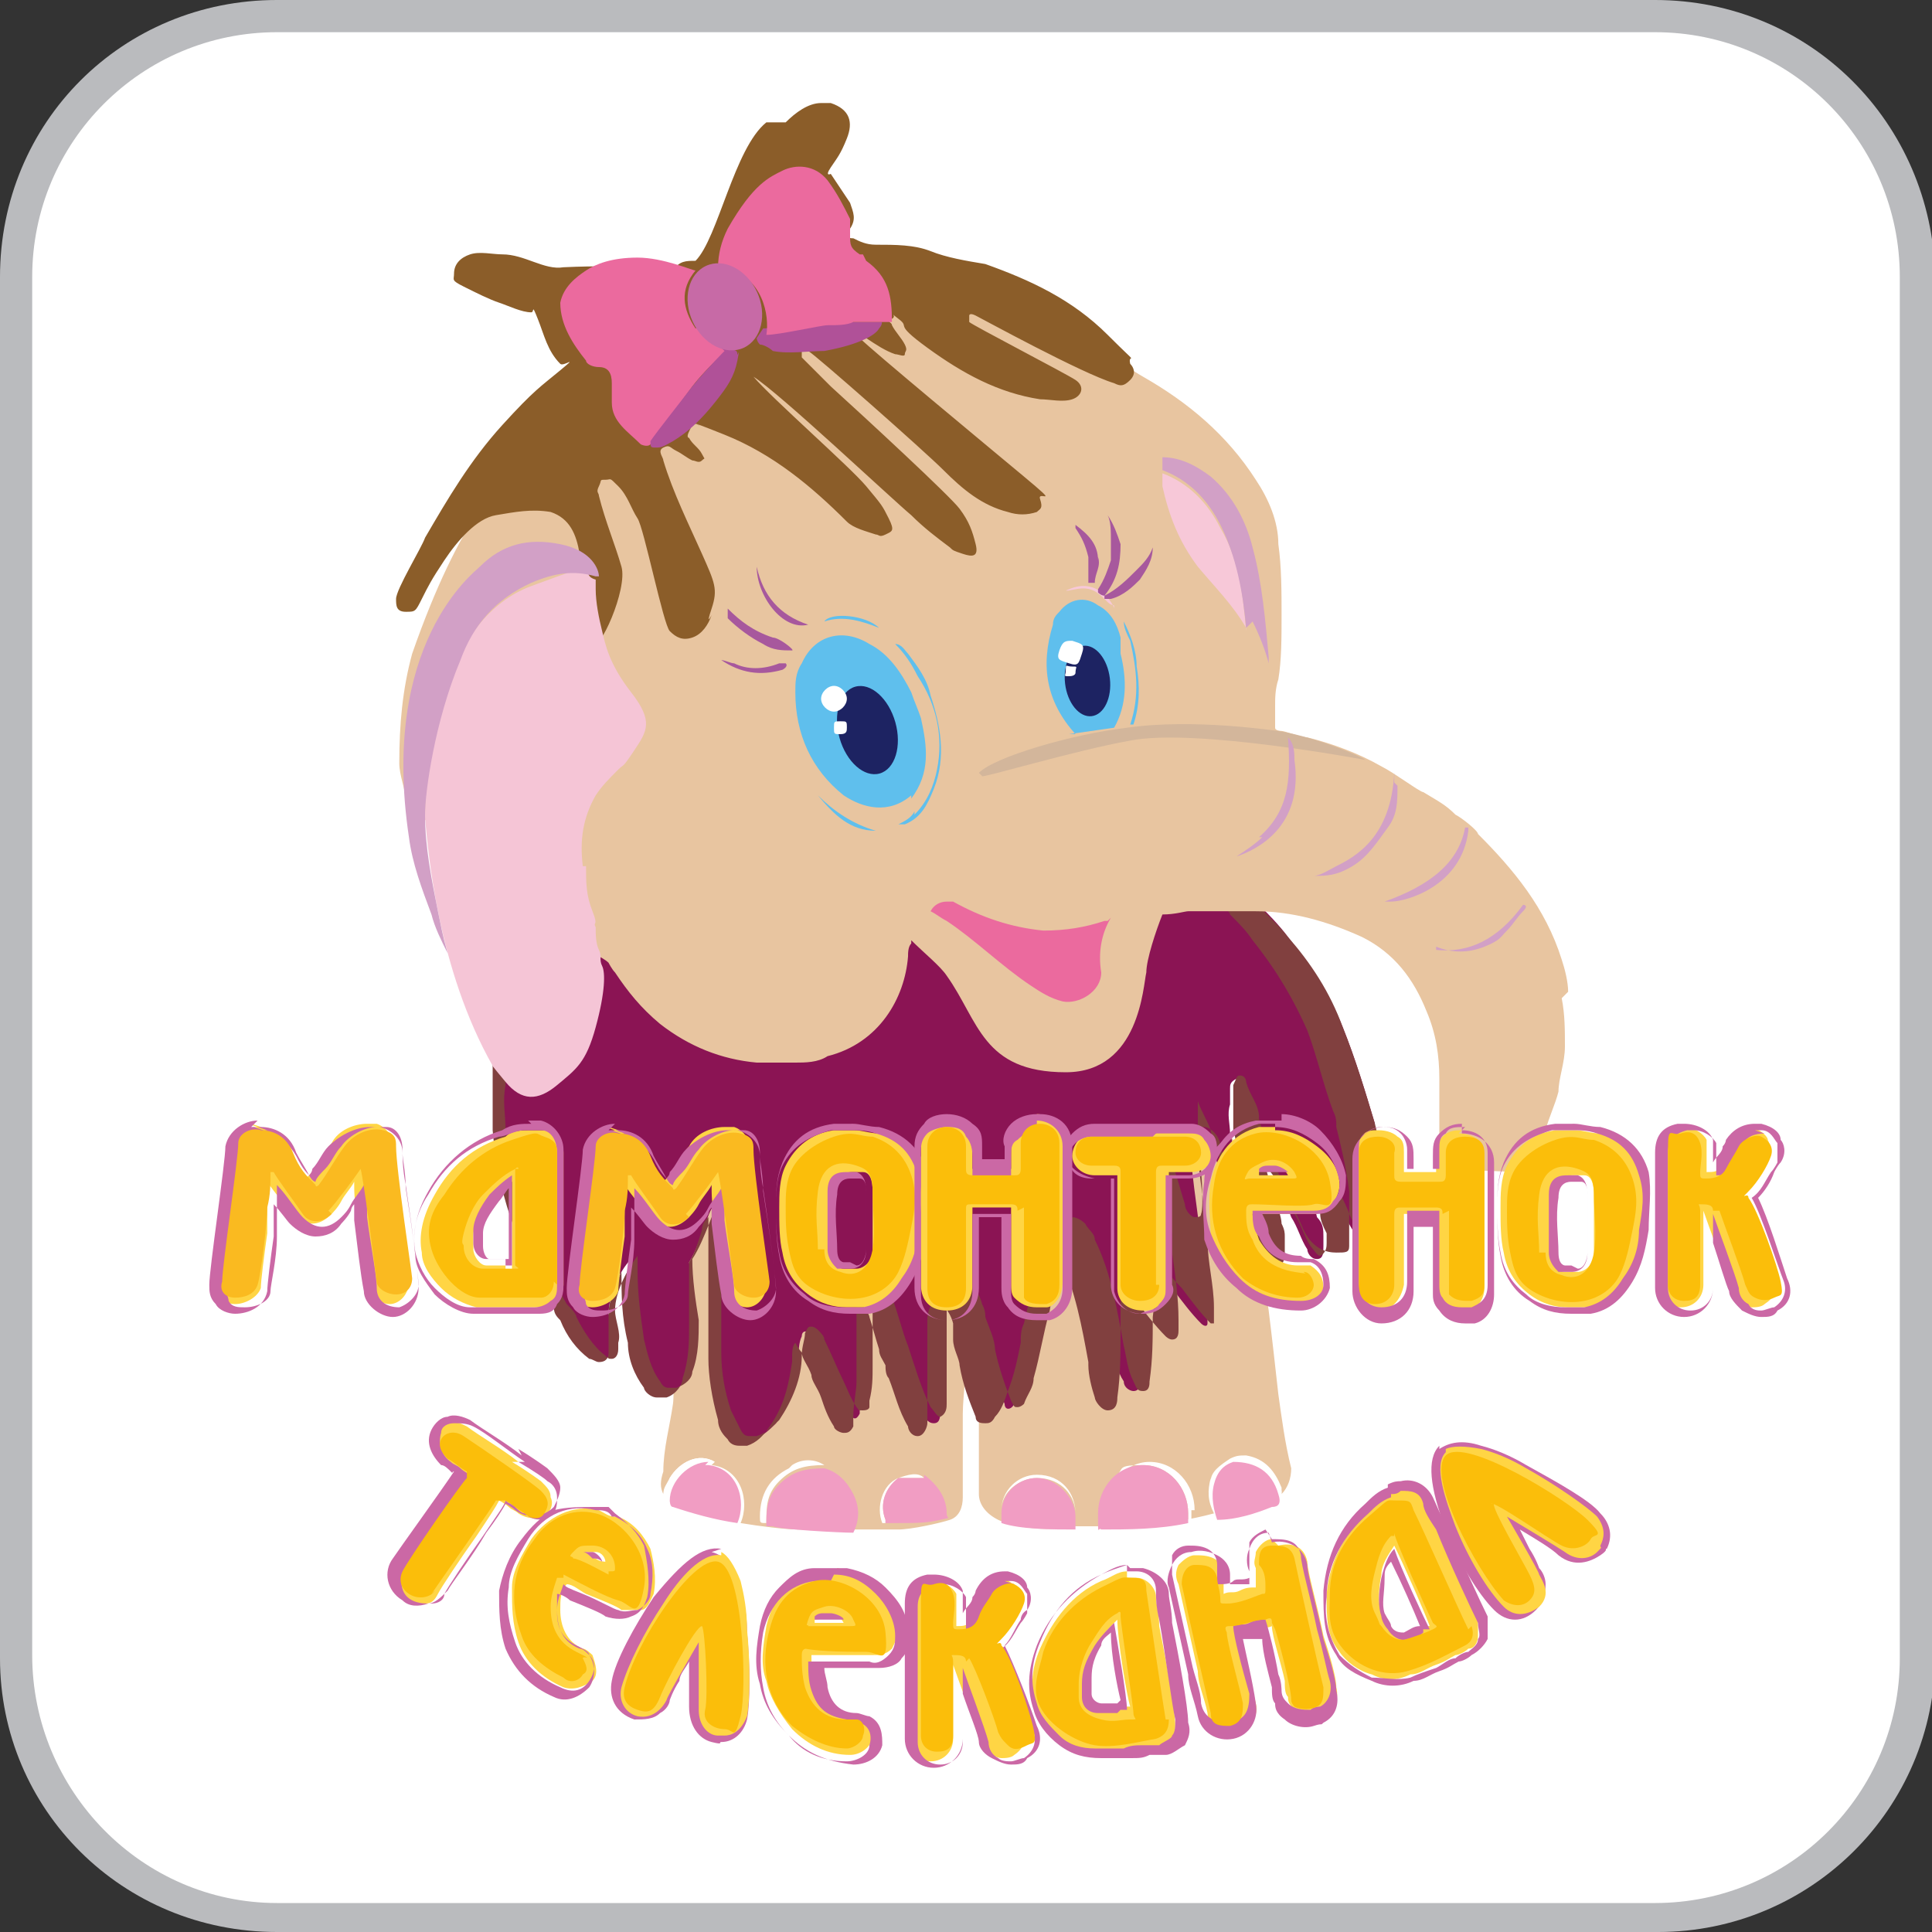 <?xml version="1.0" encoding="UTF-8"?>
<svg id="Layer_1" xmlns="http://www.w3.org/2000/svg" width="21.2mm" height="21.2mm" version="1.1" viewBox="0 0 60 60">
  <rect x="0" y="0" width="60" height="60" fill="#333333" stroke="none"/>
  <!-- Generator: Adobe Illustrator 29.0.1, SVG Export Plug-In . SVG Version: 2.1.0 Build 192)  -->
  <defs>
    <style>
      .st0 {
        fill: #5fbfed;
      }

      .st1 {
        fill: #eb6a9e;
      }

      .st2 {
        fill: #ffd544;
      }

      .st3 {
        fill: #babbbe;
      }

      .st4 {
        fill: #8b1454;
      }

      .st5 {
        fill: #fff;
      }

      .st6 {
        fill: #cb68a5;
      }

      .st7 {
        fill: #e8c5a0;
      }

      .st8 {
        fill: #d3b69b;
      }

      .st9 {
        fill: #f0d1b0;
      }

      .st10 {
        fill: #e5bd97;
      }

      .st11 {
        fill: #c76aa6;
      }

      .st12 {
        fill: #faba20;
      }

      .st13 {
        fill: #f7c8d8;
      }

      .st14 {
        fill: #e8c1a0;
      }

      .st15 {
        fill: #d2a0c6;
      }

      .st16 {
        fill: #b05198;
      }

      .st17 {
        fill: #81403f;
      }

      .st18 {
        fill: #f5c5d6;
      }

      .st19 {
        fill: #fbbe0a;
      }

      .st20 {
        fill: #8b5d29;
      }

      .st21 {
        fill: #1d2362;
      }

      .st22 {
        fill: #f19dc3;
      }

      .st23 {
        fill: #bc616a;
      }

      .st24 {
        fill: #a7589d;
      }
    </style>
  </defs>
  <path class="st3" d="M51.4,0H8.6C3.8,0,0,3.8,0,8.6v42.9c0,4.7,3.8,8.5,8.6,8.5h42.9c4.7,0,8.6-3.8,8.6-8.6V8.6C60,3.8,56.2,0,51.4,0Z"/>
  <path class="st5" d="M51.4,1c4.2,0,7.6,3.4,7.6,7.6v42.9c0,4.2-3.4,7.6-7.6,7.6H8.6c-4.2,0-7.6-3.5-7.6-7.7V8.6C1,4.4,4.4,1,8.6,1h42.8"/>
  <g>
    <g>
      <path class="st7" d="M22.2,45.4c-.5-.3-1.1,0-1.4.5,0,.1-.1.3-.2.5-.1-.2-.1-.4,0-.7,0-.7.2-1.4.3-2.1s-.2-5.9-.2-5.9c.2-.3,9.1-.8,9.2-.7.7.7,0,5.9,0,6.9s0,1.7,0,2.6c0,.3-.1.6-.4.7s-1.2.3-1.6.3-.4,0-.6,0c-.2,0-.5,0-.7,0s-1.4,0-1.8,0-1.2-.1-1.8-.2c0,0,0,0,0,0,.3-.7,0-1.7-.9-1.8ZM37.6,46c0-.3.3-.5.6-.7.2-.1.3-.1.5-.1.6.1.9.5,1.1,1,0,0,0,.1,0,.2.2-.2.3-.5.3-.8-.2-.8-.3-1.6-.4-2.3-.1-.9-.2-1.8-.3-2.6s-.8-4.7-1.1-5.3-7.9-.4-7.9.3-.1-.8,0,6.2c0,1.5,0,3,0,4.5,0,.3.2.6.6.8s1.5.4,2.3.2c.3,0,.5,0,.8,0,.9,0,2.1,0,3.6-.4-.2-.4-.2-.7-.1-1.1Z"/>
      <g>
        <path class="st4" d="M42.7,34.9c-.3-1-.6-2-1-3-.4-1-1-1.9-1.7-2.8-.3-.4-.6-.7-1-1.1-.1,0-.1-2.8-11.8-2.3-11.7.6-11.8,7.4-11.8,7.3,0,.2,0,.4,0,.7,0,.5,0,.9,0,1.4.2,2.6,1.1,4.1,1.9,5.4,0,.1.2.3.3.4.3.4.5.9.9,1.2.2.2.4.1.5-.1,0,0,0-.1,0-.2,0-.4,0-.7-.1-1,0-.5.3-1.3.7-1.7,0,.1,0,.2,0,.3,0,0,0,.1,0,.2,0,.7,0,1.4.2,2.1,0,.5.2.9.5,1.3.2.2.3.3.6.2.2-.1.4-.3.5-.5.2-.5.2-1.1.2-1.6,0-.6-.1-1.3-.2-1.9.4-.6.7-2.1.8-1.6.1.6.1,1.2.1,1.8,0,.9,0,1.8,0,2.7,0,.6.1,1.2.3,1.8,0,.2.2.4.3.6.1.2.3.2.5.2.3-.1.5-.3.7-.5.4-.6.6-1.3.7-2,0-.2,0-.5.1-.7,0-.2.2-.2.3,0,0,0,.2.2.2.3.2.4.4.9.6,1.3.1.3.3.6.4.8.1.2.2.2.3,0,0,0,0-.2,0-.2,0-.4.1-.7.1-1.1,0-.3,0-2.2,0-2.6,0-.6.6.4.7.5.2.5.3,1,.5,1.5.2.7.4,1.3.7,1.9,0,.1.1.3.3.3.2,0,.2-.2.2-.4,0-.2,0-.5,0-.7,0-.8,0-1.5,0-2.3,0,0,0-.2,0-.2.1-1.2.9-.7,1.1,0,0,.1,0,.2.1.4.1.3.2.7.3,1,.1.5.3,1.1.5,1.6,0,.2.2.2.3,0,.2-.2.3-.5.3-.8.2-.7.3-1.4.5-2.1.3-1.3.6-2.3.7-2.9.2,0,.3.1.4.2.1.2.2.3.3.5.5,1.1.7,2.2.9,3.3,0,.4.1.8.3,1.1,0,.2.2.3.3.3.2,0,.2-.2.2-.3.1-.6.1-1.3.1-2,0,0,.1-.9.2-1.7.4.4.7.7.7.8.3.4.6.8.9,1.1.1.1.2.1.2,0,0,0,0-.2,0-.3,0-.7-.1-1.4-.2-2.1,0-.4-.2-1.5-.3-2.6-.1-1.3.5-1,.7-.3.6,1.9.6,1.6.7,1.5,0-.2,0-1.5-.2-2.1,0-.3-.1-.6,0-.9,0-.2,0-.4,0-.5,0-.1,0-.2.2-.3.1,0,.2,0,.2.2.2.3.4.7.4,1.1,0,0,1.1,3,1.1,3,.2.3.3.7.5,1,0,.1.1.3.3.3.2,0,.2-.2.2-.4,0-.1,0-.2,0-.3,0-.2,0-.4-.2-.6,0,0-.3-1.3-.5-2.2.7.6,1.4,2,1.4,2.2.5,1.2,1.2.8,1.3.8.2-.4-.2-2.8-.5-3.6Z"/>
        <path class="st17" d="M30.1,25.7c8.7,0,8.8,2.3,8.9,2.3h0c.3.4.7.7,1,1.1.7.8,1.3,1.7,1.7,2.8.4,1,.7,2,1,3,.2.8.7,3.3.5,3.6,0,0-.1.1-.3.1-.3,0-.7-.2-1-.9,0-.1-.7-1.6-1.4-2.2.2,1,.5,2.2.5,2.2,0,.2.1.4.2.6,0,.1,0,.2,0,.3,0,.1,0,.3-.2.4,0,0,0,0,0,0-.1,0-.2-.2-.3-.3-.2-.3-.3-.7-.5-1,0,0-1.2-3-1.1-3,0-.4-.3-.7-.4-1.1,0,0,0-.2-.2-.2s0,0,0,0c-.1,0-.1.1-.2.3,0,.2,0,.4,0,.5,0,.3,0,.6,0,.9.2.6.2,2,.2,2.1,0,0,0,0,0,0,0,0-.2-.3-.6-1.6,0-.3-.3-.6-.5-.6s-.3.2-.2.9c.1,1.1.3,2.2.3,2.6,0,.7.2,1.4.2,2.1,0,0,0,.2,0,.3,0,.1,0,.2,0,.2s0,0-.1,0c-.3-.3-.6-.7-.9-1.1,0,0-.4-.4-.7-.8-.1.9-.2,1.7-.2,1.7,0,.7,0,1.3-.1,2,0,.1,0,.3-.2.3,0,0,0,0,0,0-.2,0-.2-.1-.3-.3-.2-.4-.2-.7-.3-1.1-.2-1.1-.4-2.3-.9-3.3,0-.2-.2-.3-.3-.5,0,0-.2-.2-.4-.2-.2.6-.5,1.6-.7,2.9-.2.7-.3,1.4-.5,2.1,0,.3-.2.5-.3.8,0,0-.1.1-.2.1s-.1,0-.2-.2c-.2-.5-.4-1.1-.5-1.6,0-.3-.2-.7-.3-1,0-.1,0-.2-.1-.4-.1-.4-.4-.8-.7-.8s-.4.2-.4.7c0,0,0,.2,0,.2,0,.8,0,1.5,0,2.3,0,.2,0,.5,0,.7,0,.1,0,.3-.2.4,0,0,0,0,0,0-.1,0-.2-.2-.3-.3-.3-.6-.5-1.3-.7-1.9-.2-.5-.3-1-.5-1.5,0-.1-.4-.7-.6-.7s0,0,0,.2c0,.4,0,2.3,0,2.6,0,.4,0,.7-.1,1.1,0,0,0,.2,0,.2,0,0,0,.1-.2.1s-.1,0-.2-.1c-.2-.3-.3-.6-.4-.8-.2-.4-.4-.9-.6-1.3,0-.1-.1-.2-.2-.3,0,0-.1-.1-.2-.1s-.1,0-.2.2c0,.2-.1.4-.1.7,0,.7-.3,1.4-.7,2-.2.2-.4.4-.7.5,0,0-.1,0-.2,0-.1,0-.2,0-.3-.2-.1-.2-.2-.4-.3-.6-.2-.6-.3-1.2-.3-1.8,0-.9,0-1.8,0-2.7,0-.6,0-1.2-.1-1.8,0,0,0-.1,0-.1-.1,0-.4,1.1-.8,1.7,0,.6.1,1.3.2,1.9,0,.5,0,1.1-.2,1.6,0,.2-.2.4-.5.5,0,0-.2,0-.2,0-.1,0-.2,0-.3-.2-.3-.4-.4-.9-.5-1.3-.1-.7-.2-1.4-.2-2.1,0,0,0-.1,0-.2,0,0,0-.2,0-.3-.3.4-.7,1.1-.7,1.7,0,.3.2.7.1,1,0,0,0,.1,0,.2,0,.2-.1.3-.2.3s-.1,0-.2-.1c-.4-.3-.7-.8-.9-1.2,0-.1-.2-.3-.3-.4-.7-1.3-1.7-2.8-1.9-5.4,0-.5-.1-.9,0-1.4,0-.2,0-.4,0-.7,0,0,0,0,0,0,0,0,.2-6.7,11.8-7.3,1.1,0,2,0,2.9,0M30.1,25.6c-.9,0-1.9,0-2.9,0-2.5.1-4.7.5-6.4,1.2-1.5.6-2.7,1.3-3.6,2.3-.7.8-1.7,2-1.9,3.8,0,0,0,0,0,0h0c0,.2,0,.4,0,.6,0,0,0,0,0,.1,0,.4,0,.7,0,1.1,0,.1,0,.2,0,.4.2,2.4,1,3.9,1.7,5.2,0,.1.1.2.2.3h0c0,.2.1.3.2.4h0c.2.5.5.9.9,1.2.1,0,.2.1.3.1.2,0,.3-.1.3-.3,0,0,0-.1,0-.1,0,0,0,0,0,0,0-.2,0-.5,0-.7,0-.1,0-.2,0-.4,0-.4.2-.9.4-1.3h0s0,0,0,0c0,0,0,0,0,0,0,.7,0,1.4.2,2.2,0,.5.2,1,.5,1.4,0,.1.2.3.4.3s.2,0,.3,0c.3-.1.5-.4.5-.6.2-.6.2-1.1.2-1.7,0-.3,0-.7,0-1,0-.3,0-.6,0-.9.2-.3.3-.7.4-1,0-.2.1-.3.2-.4,0,.5,0,1,0,1.5,0,0,0,.1,0,.2,0,.3,0,.6,0,.9,0,.6,0,1.2,0,1.8,0,.5.1,1.2.3,1.9,0,.3.2.5.3.6.1.2.3.2.4.2s.1,0,.2,0c.3-.1.5-.3.7-.6.5-.7.6-1.4.7-2,0,0,0,0,0-.1,0-.2,0-.4.1-.5,0,0,0,0,0,0,0,0,0,0,0,0,0,0,.1.2.2.3,0,.2.2.4.3.7,0,.2.2.4.3.7h0c.1.3.2.6.4.9,0,.1.2.2.3.2s.2,0,.3-.2c0,0,0-.2,0-.3,0-.4.1-.8.1-1.1,0-.3,0-2.2,0-2.6.1.1.4.5.4.6.1.3.2.7.3,1,0,.2.1.3.2.5,0,.1,0,.3.1.4.2.5.3,1,.6,1.5,0,0,0,0,0,0,0,.1.1.3.3.3s0,0,0,0c.2,0,.3-.3.3-.4,0,0,0,0,0,0,0-.2,0-.5,0-.7,0-.9,0-1.6,0-2.3,0,0,0,0,0-.2,0,0,0,0,0,0,0-.4.2-.6.3-.6s.4.3.5.7h0s0,0,0,0c0,0,0,0,0,.1,0,0,0,.2,0,.2,0,0,0,.1,0,.2,0,.3.2.6.2.8.1.6.3,1.1.5,1.6,0,.2.2.2.3.2s.2,0,.3-.2c.2-.2.3-.5.4-.8.2-.5.3-1,.4-1.5,0-.2,0-.4.1-.6.2-.9.4-1.6.5-2.1,0-.2.1-.4.2-.6.1,0,.2,0,.2.1.1.1.2.3.2.5.5,1.1.7,2.2.9,3.3,0,0,0,0,0,.1,0,.3.1.7.2,1,0,.1.2.4.4.4s0,0,0,0c.3,0,.3-.3.3-.4h0c.1-.7.1-1.4.1-2,0,0,0-.4,0-.8,0-.2,0-.5,0-.7.2.2.3.3.4.4,0,0,.1.1.1.1.2.3.6.8.9,1.1,0,0,.1.1.2.1.2,0,.2-.2.2-.3,0,0,0-.2,0-.3,0-.7-.1-1.4-.2-2.1,0,0,0-.2,0-.4,0-.5-.2-1.3-.3-2.2,0-.5,0-.7,0-.7,0,0,0,0,0,0,0,0,.3.2.3.5.2.6.3,1,.4,1.3,0,.2.2.4.3.4s.2,0,.2-.1c0,0,0,0,0,0,.1-.2,0-1.7-.1-2.2h0c0-.3,0-.6,0-.8,0,0,0-.1,0-.2,0-.1,0-.2,0-.3,0,0,0,0,0,0,0-.1,0-.1,0-.1,0,0,0,0,0,0s0,0,0,0c0,0,0,0,0,0,0,0,0,0,0,0,0,0,0,0,0,.1.1.3.3.6.4.9,0,0,0,.2.2.5,0,.3.2.6.4,1,.2.5.6,1.5.6,1.5,0,.1.1.3.2.4,0,.2.2.4.3.6,0,0,0,0,0,0,0,.1.2.3.3.3s0,0,0,0c.2,0,.3-.3.3-.4h0c0-.2,0-.3,0-.4,0,0,0-.1,0-.2,0-.1,0-.2-.1-.4,0,0,0-.3-.2-.6,0-.3-.2-.7-.3-1.2.6.7,1.1,1.8,1.1,1.8.3.8.8.9,1.1.9s.4,0,.4-.2c0-.1,0-.5,0-1.7-.1-.8-.3-1.6-.4-2,0-.2,0-.3-.1-.5-.3-.8-.5-1.7-.8-2.5-.4-.9-.9-1.8-1.7-2.8-.2-.3-.4-.5-.7-.8,0-.1-.2-.2-.3-.3h0s0,0,0,0c0-.2-.4-.8-1.6-1.3-1.5-.7-4-1-7.3-1h0Z"/>
      </g>
      <path class="st7" d="M48.7,30.8c0-.3-.1-.7-.2-1-.5-1.6-1.5-2.8-2.6-3.9,0,0,0,0,0,0,0-.1-.5-.5-.7-.6-.3-.3-.5-.4-1-.7-.1,0-.9-.6-1.3-.8,0,0,0,0,0,0-.7-.4-1.5-.7-2.3-.9-.2,0-.7-.2-.8-.2,0,0-.2,0-.2-.1,0-.2,0-.5,0-.7s0-.5.1-.8c.1-.6.1-1.3.1-2,0-.7,0-1.5-.1-2.2,0-.7-.3-1.4-.7-2-.9-1.4-2.1-2.4-3.5-3.2s-3.7-3-7.1-3-5.8.9-9.4,3.3-2.4,1.9-2.9,2.4-1.8,1.6-3.3,5.9c-.3,1.1-.4,2.2-.4,3.4,0,.4.2.8.2,1.2,0,0,3.4,3.2,6,4.8,0,0,.2.1.3.2,0,0,.1.2.2.3.4.6.8,1.1,1.4,1.6.9.7,1.9,1.1,3,1.2,0,0,.1,0,.2,0,.3,0,.6,0,.9,0,0,0,0,0,.1,0,.3,0,.7,0,1-.2,1.6-.4,2.4-1.8,2.5-3.1,0-.1,0-.3.1-.4,0,0,0-.1,0-.1.4.4.9.8,1.1,1.1,1,1.4,1.1,3,3.7,3,2.3,0,2.4-2.7,2.5-3.1,0-.4.3-1.3.5-1.8.4,0,.7-.1.8-.1.4,0,2.1,0,2.1,0,1.1,0,2.2.3,3.3.8,1,.5,1.6,1.3,2,2.3.3.7.4,1.4.4,2.1,0,.6,0,1.1,0,1.7,0,.4,0,1.1,0,1.1.1,0,2.3.1,2.5.1.2-.2.6-.8.8-1.3.1-.4.3-.8.4-1.2h0s0,0,0,0c0,0,0,0,0,0,0-.4.2-.9.2-1.4,0-.5,0-1-.1-1.5ZM31.7,23.6s0,0,0,0c0,0,0,0,0,0h0ZM38.1,23.9h0s0,0,0,0c0,0,0,0,0,0Z"/>
      <path class="st14" d="M46.2,36.1s0,0,0,0c0,0,0,0,0,0,0,0,0,0,0,0Z"/>
      <path class="st9" d="M35.2,11.6s0,0,0,0c0,0,0,0,0,0Z"/>
      <path class="st9" d="M39.5,21.8s0,0,0,0c0,0,0,0,0,0Z"/>
      <path class="st10" d="M13.2,39.5s0,0,0,0c0,0,0,0,0,0,0,0,0,0,0,0Z"/>
      <path class="st23" d="M18.1,8.3s0,0,0,0c0,0,0,0,0,0,0,0,0,0,0,0Z"/>
      <path class="st11" d="M23.1,5.9s0,0,0,0c0,0,0,0,0,0Z"/>
      <path class="st5" d="M34.9,45.6s0,0,0,0c0,0,0,0,0,0Z"/>
      <path class="st5" d="M33.2,46.4s0,0,0,0c0,0,0,0,0,0Z"/>
      <path class="st20" d="M32.4,40.9s0,0,0,0c0,0,0,0,0,0Z"/>
      <path class="st5" d="M22.2,45.4s0,0-.1,0c-.6,0-1.2.6-1.2,1.2,0,0,0,0,0,.1-.1,0-.2-.2-.3-.3,0-.2.1-.3.2-.5.3-.5.9-.8,1.4-.5ZM22.2,45.4s0,0,0,0c0,0,0,0,0,0ZM24.5,45.6c-.6.3-.9.8-.9,1.5,0,.2,0,.2.2.2,0-.5,0-.9.4-1.3.4-.4.8-.5,1.4-.5-.3-.2-.7-.2-1,0ZM28.7,45.9c-.3,0-.5,0-.8,0-.4.3-.6.8-.4,1.3,0,0,0,0,0,.1,0,0,0,0-.1,0-.2-.5,0-1.2.5-1.4.3-.1.6-.2.8,0Z"/>
      <path class="st16" d="M41.9,37.7c0-.6,0-1.3,0-1.9,0,0,0-.2,0-.2,0,.7,0,1.4,0,2.1,0,0,0,0,0,.1,0,0,0,0,0,0Z"/>
      <path class="st23" d="M23.3,40.9s0,0,0,0c0,0,0,0,0,0h0Z"/>
      <path class="st4" d="M24.2,39.2c0,0,0,0,0-.1,0,0,0,0,0,.1Z"/>
      <path class="st4" d="M26,22.7s0,0,0,0c0,0,0,0,0,0,0,0,0,0,0,0,0,0,0,0,0,0Z"/>
      <g>
        <path class="st20" d="M24.4,3.8c.3-.3.7-.6,1.1-.6s.2,0,.3,0,0,0,0,0c.6.2.7.6.5,1.1s-.3.6-.5.9,0,.2,0,.2c.2.3.4.6.6.9.1.3.2.5,0,.8s0,.3.1.3c.2.1.4.2.7.2.6,0,1.2,0,1.7.2s1.1.3,1.7.4c1.4.5,2.7,1.1,3.8,2.2s.6.5.7.9,0,0,0,0,0,0,0,0c.1.1.2.3,0,.5s-.3.2-.5.1c-1-.3-4.1-2-4.3-2.1s-.2,0-.2,0,0,.1,0,.2c.1.1,3,1.6,3.3,1.8s.2.5-.1.6-.7,0-1,0c-1.3-.2-2.4-.8-3.5-1.6s-.5-.6-.9-.9,0-.1-.2,0,0,.1,0,.2c.1.2.3.4.4.6s0,.2,0,.3-.2,0-.3,0c-.3-.1-.6-.3-.9-.5,0,0-.1-.1-.2,0,.4.4,3.9,3.3,5.1,4.3s.4.4.5.7,0,.3-.1.4c-.3.1-.6.1-.9,0-.8-.2-1.4-.7-2-1.3s-4-3.6-4.2-3.7c0,0-.1,0-.2,0,0,0,0,.1,0,.2.1.1.7.7.9.9,1.1,1,3.7,3.4,4,3.8s.4.7.5,1.1-.1.4-.4.3-.3-.1-.4-.2c-.4-.3-.8-.6-1.2-1-.6-.5-4.1-3.8-4.9-4.3.6.7,3,2.8,3.5,3.4s.5.6.7,1,.1.4-.1.5-.2,0-.3,0c-.3-.1-.7-.2-.9-.4-1.1-1.1-2.3-2.1-3.8-2.7s-.6-.2-.8-.3-.2,0-.3.2,0,.2,0,.2c.1.2.3.3.4.5s.1.1,0,.2-.2,0-.3,0c-.2-.1-.3-.2-.5-.3s-.2-.2-.4-.1,0,.3,0,.4c.3,1,.8,2,1.2,2.9s.5,1.1.3,1.7,0,.2,0,.2c-.1.3-.3.6-.6.7s-.5,0-.7-.2-.8-3.2-1-3.5-.3-.7-.6-1-.2-.2-.4-.2-.1,0-.2.2,0,.2,0,.3c.2.8.5,1.5.7,2.2s-.7,2.7-.9,2.4-.2-.3-.2-.5c-.1-.4-.2-2.1-.2-2.3-.1-.6-.3-1.1-.9-1.3-.6-.1-1.1,0-1.7.1s-1.2.8-1.6,1.4-.5.8-.7,1.2-.2.4-.5.4-.3-.2-.3-.4c0-.3.8-1.6.9-1.9.7-1.2,1.4-2.4,2.4-3.5s1.2-1.2,1.8-1.7.1-.1,0-.2c-.4-.4-.5-.9-.7-1.4s-.1-.2-.2-.2c-.3,0-.7-.2-1-.3s-.7-.3-1.1-.5-.3-.2-.3-.4c0-.3.2-.5.5-.6s.7,0,1,0c.7,0,1.3.5,1.9.4,2.1-.1,3.3.1,3.4.1.2-.3.4-.3.7-.3.7-.7,1.2-3.5,2.2-4.3Z"/>
        <g>
          <path class="st18" d="M18.2,26.9c0,.5,0,.9.2,1.4s0,.3.1.5c0,.2,0,.5.1.7s0,.3.1.5.1.8-.2,1.9-.6,1.3-1.2,1.8-1.1.5-1.6-.1-.4-.5-.4-.5c-1.7-3-2-6.6-2.1-7.7,0-2.2.6-6.2,3.3-7.2s1.3-.4,2-.2c0,.1,0,.2,0,.3,0,.4.1.9.2,1.3s.2,1,.9,1.9.5,1.2.1,1.8-.3.4-.5.6c-.3.3-.5.5-.7.8-.4.7-.5,1.4-.4,2.2Z"/>
          <path class="st15" d="M18.5,17.9c-.7-.2-1.3-.1-2,.2-1.1.5-1.8,1.3-2.2,2.4-.8,1.9-1.1,4.1-1.1,4.8,0,1,.2,2,.4,3s.2.9.3,1.3c-.2-.4-.4-.8-.5-1.2-.3-.8-.6-1.6-.7-2.4-.9-6,2-8.2,2.2-8.4.7-.7,1.5-.9,2.5-.7s1.2.8,1.2,1Z"/>
        </g>
        <path class="st1" d="M34.5,28.5c-.3.5-.4,1.1-.3,1.7,0,.6-.7,1-1.2.9-.4-.1-.7-.3-1-.5-.9-.6-1.7-1.4-2.6-2-.2-.1-.3-.2-.5-.3.1-.2.3-.3.5-.3,0,0,.1,0,.2,0,.9.5,1.8.8,2.8.9.7,0,1.3-.1,1.9-.3,0,0,0,0,.1,0Z"/>
        <g>
          <path class="st13" d="M38.7,19.5c-.4-.7-1-1.3-1.5-1.9-.6-.8-.9-1.6-1.1-2.5,0-.1,0-.3,0-.4.8.3,1.4.9,1.8,1.7.6,1,.7,2.1.8,3.2Z"/>
          <path class="st15" d="M38.7,19.5c-.1-1.1-.3-2.2-.8-3.2-.4-.8-1-1.4-1.8-1.7,0-.1,0-.3,0-.4.6,0,1.1.3,1.5.6.7.6,1.1,1.4,1.3,2.2.3,1.1.4,2.3.5,3.4,0,0,0,.1,0,.2-.1-.4-.3-.9-.5-1.3Z"/>
        </g>
        <g>
          <g>
            <polygon class="st1" points="22.1 11.3 22.1 11.3 22.1 11.3 22.1 11.3"/>
            <polygon class="st1" points="22 11.4 22 11.4 22 11.4 22 11.4"/>
            <path class="st1" d="M21.6,10.2c-.4-.6-.5-1.2,0-1.8-.1,0-1-.4-1.8-.4s-1.3.2-1.6.4-.7.5-.8,1c0,.7.4,1.3.8,1.8,0,.1.2.2.4.2.3,0,.4.2.4.5,0,.2,0,.4,0,.6,0,.6.5.9.9,1.3,0,0,.2.1.3,0,0,0,1-1.4,1.3-1.8s1-1.1,1.2-1.2c-.4,0-.7-.3-.9-.7Z"/>
            <path class="st1" d="M22,11.4s0,0,0,0h0Z"/>
          </g>
          <path class="st16" d="M22.5,10.9s-.5.5-1,1.1c-.3.4-1.1,1.4-1.3,1.7,0,.2,0,.2.2.2s.3-.1.5-.2c.5-.3.9-.7,1.3-1.2s.6-.8.7-1.3,0-.1,0-.2c0-.2-.2-.1-.5-.2Z"/>
          <path class="st16" d="M27.4,10c-.2,0-.8,0-1.8,0-.4,0-1.6.2-1.9.2,0,0,0,0,0,0,0,0,0,0,0,0,0,0,0,0,0,0,0,0-.2.3-.2.3,0,0,0,.1.1.2.1,0,.3.1.4.2.5.1,1.1,0,1.6,0,1.1-.2,1.6-.5,1.7-.7,0,0,.2-.2,0-.3Z"/>
          <path class="st1" d="M26.8,7.9s0,0-.1,0c-.3-.2-.3-.3-.3-.6,0-.2,0-.4,0-.5-.2-.4-.4-.8-.7-1.2-.4-.5-1-.5-1.4-.3-.4.2-.9.4-1.7,1.8-.2.4-.3.8-.3,1.2,0,0,.1,0,.2,0,1.2.3,1.4,1.5,1.3,2.1.4,0,1.7-.3,1.9-.3h0c.3,0,.6,0,.8-.1.4,0,.7,0,1.1,0,.1,0,.1,0,.1,0,0-.8-.1-1.4-.8-1.9Z"/>
          <ellipse class="st11" cx="22.5" cy="9.5" rx="1.1" ry="1.4" transform="translate(-1.9 10.3) rotate(-24.7)"/>
        </g>
        <path class="st8" d="M30.4,24c.5-.5,2.9-1.2,4.6-1.4,2.1-.3,4.6.1,4.7.1,1.2.2,2.6.8,2.7.9,0,0-5.3-1-7.3-.6-1.7.3-4.7,1.2-4.6,1.1Z"/>
        <g>
          <path class="st0" d="M33.4,22.8c-.9-1-1.1-2.1-.7-3.4,0-.2.1-.3.2-.4.3-.4.8-.5,1.2-.2.4.2.6.6.7,1,0,0,0,.1,0,.2,0,0,0,.2,0,.3.2.8.2,1.6-.2,2.3l-1.4.2ZM35.2,22.5c.2-.6.2-1.2.1-1.8,0-.5-.2-1-.4-1.4,0,.2.1.4.2.6.2.9.3,1.7,0,2.6,0,0,0,0,.1,0ZM28.3,24.7c-.7.6-1.5.4-2.1,0-1-.8-1.5-1.9-1.5-3.2,0-.3,0-.6.2-.9.4-.9,1.3-1.1,2.1-.6.6.3,1,.9,1.3,1.5.1.3.2.5.3.8.2.9.3,1.7-.3,2.5ZM28.4,25.3c.4-.4.6-.9.7-1.4.2-1,0-2-.6-2.9,0,0,0,0,0,0-.2-.4-.4-.7-.7-1,.2,0,.3.2.4.3.3.4.6.8.7,1.3.3.9.5,1.9.1,2.9-.2.5-.4.9-.9,1.1q0,0-.2,0c.2-.1.4-.2.5-.4ZM27.2,25.8c-.7-.2-1.3-.6-1.8-1.1.5.6,1,1.1,1.8,1.1ZM27.3,19.5c-.4-.4-1.5-.5-1.7-.2.6-.2,1.2,0,1.7.2Z"/>
          <path class="st13" d="M34.6,18.8c0,0-.1,0-.2-.1-.3-.3-.5-.5-1-.4s-.2,0-.2,0c.9-.4,1.4.5,1.4.6Z"/>
          <path class="st24" d="M22.6,18.9c.4.4.8.7,1.4.9.2,0,.7.4.6.4-.3,0-.6,0-.9-.2-.4-.2-.8-.5-1.1-.8,0,0,0-.2,0-.2ZM25.1,19.4c-.9-.3-1.4-.9-1.6-1.8,0,.9.8,2,1.6,1.8ZM24.3,20.8c0,0,.2-.1.1-.2,0,0-.1,0-.2,0-.5.2-1,.2-1.4,0-.1,0-.3-.1-.4-.1.6.4,1.2.5,1.9.3ZM34.1,18.3c.2-.3.3-.6.4-.9,0-.2,0-.4,0-.6,0-.3,0-.6-.1-.8.2.3.3.6.4.9,0,.6-.1,1.1-.5,1.6,0,0-.1,0-.2-.1ZM34.5,18.6c.4-.1.7-.4.9-.6.2-.3.4-.6.4-1-.1.3-.3.5-.5.7-.3.3-.6.6-1,.8,0,0,0,0,0,.1ZM34.1,17.4c0-.5-.3-.8-.7-1.1,0,0,0,0,0,.1.2.3.3.5.4.9,0,.3,0,.6,0,.8,0,0,.1,0,.2,0,0-.3.2-.5.1-.8Z"/>
          <ellipse class="st21" cx="26.9" cy="22.7" rx=".9" ry="1.4" transform="translate(-5.1 8.1) rotate(-15.7)"/>
          <ellipse class="st21" cx="33.8" cy="21.2" rx=".7" ry="1.1" transform="translate(-2.3 4.1) rotate(-6.8)"/>
          <path class="st5" d="M26.3,22.6c0,.1,0,.2-.2.2s-.2,0-.2-.2,0-.2.2-.2.2,0,.2.2ZM25.9,21.3c-.2,0-.4.2-.4.4s.2.4.4.4.4-.2.4-.4-.2-.4-.4-.4Z"/>
          <path class="st5" d="M33.4,20.9c0,0,0,.1-.2.1s-.1,0-.1-.2,0-.1.2-.1.1,0,.1.2ZM33.3,19.9c-.2,0-.3,0-.4.3s0,.3.3.4.3,0,.4-.3,0-.3-.3-.4Z"/>
        </g>
        <path class="st15" d="M43.4,24.4c0,.5,0,.9-.3,1.3s-.6.9-1.1,1.2-.8.3-1.2.3c.2,0,.5-.2.7-.3.6-.3,1.7-.9,1.8-2.9,0,0,0,0,0,0,0,.1,0,.2,0,.3ZM39.2,26c-.2.2-.5.4-.8.6.6-.2,2.1-.9,1.8-3,0-.2,0-.5-.2-.7.1,1.4,0,2.3-.9,3.1ZM45.6,25.7s0,0-.1,0c-.2,1.1-1.1,1.8-2.5,2.3,0,0,.1,0,.2,0,.5,0,2.2-.5,2.4-2.2ZM44.6,29.4c.5.2,1,.2,1.5,0s.5-.3.7-.5.3-.4.5-.6,0-.2,0-.2c-.8,1.1-1.7,1.5-2.7,1.4Z"/>
      </g>
      <path class="st22" d="M24,47.4c0,0-.2,0-.2,0,0-.5,0-.9.4-1.3.4-.4.8-.5,1.4-.5.4.1.7.4.9.8.2.4.2.8,0,1.2-.4,0-2.3-.1-2.5-.2ZM22,45.4c-.6,0-1.2.6-1.2,1.2,0,0,0,.2.1.2.6.2,1.3.4,2,.5,0,0,0,0,0,0,.3-.7,0-1.7-.9-1.8,0,0,0,0-.1,0ZM28.7,45.9s0,0,0,0c-.3,0-.5,0-.8,0-.4.3-.6.8-.4,1.3,0,0,0,0,0,.1,0,0,.3,0,.4,0,.5,0,.9,0,1.3-.1s.2,0,.2-.2c0-.5-.3-.9-.7-1.2,0,0,0,0,0,0Z"/>
      <path class="st5" d="M38,45.5s0,0,0,0c0,0,0,0,0,0ZM39.8,46.3c-.2-.5-.5-.9-1.1-1-.2,0-.4,0-.5.1.7,0,1.2.3,1.4,1,0,.1,0,.2,0,.3h0c.1,0,.2-.1.2-.2,0,0,0-.1,0-.2ZM38.1,45.4s0,0,0,0c0,0,0,0,0,0ZM32.2,45.9c.8,0,1.2.6,1.2,1.1,0,0,0,0,0,0,0-.6-.4-1.2-1.2-1.2-.6,0-1.1.5-1.1,1.1s0,0,0,0c0-.6.6-1,1.1-1ZM37,46.9c0,0,0,.3,0,.4,0,0,0,0-.1,0,0-.1,0-.2,0-.3,0-.8-.6-1.5-1.4-1.5s-.6.1-.8.3c.3-.2.6-.4,1-.4.8,0,1.4.7,1.4,1.5Z"/>
      <path class="st22" d="M33.4,47.1c0,.2,0,.3,0,.4-.7,0-1.7,0-2.3-.2,0-.2,0-.2,0-.3,0-.6.5-1.1,1.1-1.1s1.2.6,1.2,1.2ZM35.5,45.5c-.8,0-1.4.7-1.4,1.5s0,.4.1.5c.8,0,1.8,0,2.7-.2,0-.1,0-.2,0-.3,0-.8-.6-1.5-1.4-1.5ZM39.5,46.8c.2,0,.3-.1.2-.4-.2-.7-.7-1-1.4-1-.3.1-.5.3-.6.7-.1.4,0,.8.1,1.1.6,0,1.2-.2,1.7-.4Z"/>
    </g>
    <g>
      <g>
        <g>
          <path class="st2" d="M54.5,35.1c-.3,0-.6.2-.7.4,0,0,0,.1-.1.2,0,.2-.2.3-.3.5,0,.2-.2.2-.4.2h0c0-.1,0-.3,0-.5,0-.4,0-.4,0-.5-.1-.2-.4-.4-.7-.4s-.1,0-.2,0c-.4,0-.6.3-.6.7,0,.8,0,3.6,0,4.2,0,.4.3.7.7.7h0c.4,0,.7-.3.7-.7,0-.2,0-1,0-1.5,0-.3,0-.6,0-.8,0,0,0,0,0,0,.1.3.7,1.9.8,2.3,0,.2.2.3.3.5.1,0,.3.2.4.2s.3,0,.4-.1c.3-.2.4-.4.3-.8-.2-.5-.7-2.1-1-2.6.2-.2.4-.5.6-.8,0,0,.1-.2.2-.3.1-.2.1-.4,0-.6,0-.1-.2-.3-.5-.4,0,0-.1,0-.2,0h0Z"/>
          <path class="st6" d="M54.5,35.1c0,0,.1,0,.2,0,.3,0,.4.3.5.4,0,.1,0,.3,0,.6,0,0-.1.2-.2.3-.2.3-.3.6-.6.8.3.5.8,2.1,1,2.6.1.3,0,.6-.3.8-.1,0-.3.1-.4.1s-.3,0-.4-.2c-.2-.1-.3-.3-.3-.5-.1-.4-.7-2-.8-2.3,0,0,0,0,0,0,0,.1,0,.4,0,.8,0,.6,0,1.3,0,1.5,0,.4-.3.7-.7.7h0c-.4,0-.7-.3-.7-.7,0-.6,0-3.3,0-4.2,0-.4.2-.6.6-.7,0,0,.1,0,.2,0,.3,0,.6.2.7.4,0,0,0,0,0,.5,0,.2,0,.4,0,.5h0c.2,0,.3,0,.4-.2,0-.2.2-.3.3-.5,0,0,0-.1.1-.2.1-.3.4-.4.7-.4M54.5,34.9c-.4,0-.7.2-.9.5,0,0,0,.1-.1.2,0,.2-.2.3-.3.5,0,0,0,0,0,0,0,0,0-.1,0-.2,0-.4,0-.5,0-.5-.1-.3-.5-.5-.9-.5s-.1,0-.2,0c-.5.1-.7.4-.7.9,0,.8,0,3.6,0,4.2,0,.5.4.9.9.9h0c.5,0,.9-.4.9-.9,0-.2,0-.8,0-1.4.2.6.4,1.3.5,1.5,0,.2.2.4.4.6.2.1.4.2.6.2s.4,0,.5-.2c.4-.2.5-.6.3-1-.2-.6-.6-1.9-.9-2.5.2-.2.4-.5.5-.8,0,0,.1-.2.2-.3.2-.3.1-.6,0-.7,0-.2-.2-.4-.6-.5,0,0-.2,0-.3,0h0Z"/>
        </g>
        <path class="st19" d="M53.2,37.6c0-.2-.2-.2-.4-.2-.1,0,0,0,0,.2,0,.3,0,1.9,0,2.3s-.2.5-.5.5-.5-.2-.5-.5c0-.6,0-3.4,0-4.2s.1-.4.4-.5.5,0,.6.3,0,.7,0,.9,0,.2.2.2c.3,0,.5-.1.6-.3s.3-.5.4-.7.5-.4.7-.3.4.3.3.6-.4.8-.7,1.1,0,0,0,.2c.3.4.9,2.1,1,2.6s0,.4-.2.5-.4.1-.6,0-.2-.2-.3-.4c-.1-.4-.7-2-.8-2.3Z"/>
      </g>
      <g>
        <g>
          <path class="st2" d="M48.8,35.1h0c-.2,0-.3,0-.5,0-.7.1-1.2.5-1.5,1.1-.2.4-.2.9-.2,1.3,0,.5,0,1,.1,1.4.1.6.4,1,.8,1.3.4.3.8.4,1.2.4s.4,0,.6,0c.5-.1.9-.4,1.2-.9.3-.4.4-.9.5-1.5,0-.5.1-1.1,0-1.7-.2-.7-.7-1.1-1.3-1.3-.3,0-.5-.1-.8-.1h0ZM48.8,39.5c0,0-.2,0-.2,0-.2,0-.3-.2-.3-.6,0-.5-.1-1.1,0-1.8,0-.6.4-.6.6-.6s.2,0,.3,0c.3,0,.3.5.3.6,0,.6,0,1.2,0,1.8,0,.4-.3.6-.5.6h0Z"/>
          <path class="st6" d="M48.8,35.1c.3,0,.5,0,.8.1.7.2,1.1.6,1.3,1.3.2.6.1,1.1,0,1.7,0,.6-.2,1.1-.5,1.5-.3.5-.7.8-1.2.9-.2,0-.4,0-.6,0-.4,0-.9-.1-1.2-.4-.4-.3-.7-.7-.8-1.3-.1-.5-.1-1-.1-1.4,0-.4,0-.9.2-1.3.3-.6.8-.9,1.5-1.1.2,0,.3,0,.5,0h0M48.8,39.5c.3,0,.5-.2.5-.6,0-.6,0-1.2,0-1.8,0-.1,0-.5-.3-.6-.1,0-.2,0-.3,0-.2,0-.6,0-.6.6,0,.7,0,1.3,0,1.8,0,.3.2.5.3.6,0,0,.2,0,.2,0M48.8,34.9h0c-.2,0-.3,0-.5,0-.8.1-1.3.5-1.6,1.2-.2.5-.2.9-.2,1.4,0,.5,0,1,.1,1.5.1.6.4,1.1.9,1.4.4.3.8.4,1.3.4s.4,0,.6,0c.6-.1,1-.5,1.3-1,.3-.5.4-1,.5-1.6,0-.6.1-1.2,0-1.8-.2-.7-.7-1.2-1.5-1.4-.3,0-.6-.1-.8-.1h0ZM48.8,39.3s0,0-.2,0c0,0-.2,0-.2-.4,0-.5-.1-1.1,0-1.7,0-.4.2-.5.4-.5s.2,0,.3,0c.2,0,.2.3.2.4,0,.6,0,1.2,0,1.8,0,.2-.1.5-.3.5h0Z"/>
        </g>
        <path class="st19" d="M46.8,37.6c0-.4,0-.8.2-1.2s.7-.8,1.3-1,.8,0,1.2,0c.6.2,1,.6,1.2,1.2s.1,1.1,0,1.6-.2,1-.4,1.4-.6.7-1.1.8-1.1,0-1.6-.3-.6-.7-.7-1.2-.1-.9-.1-1.4ZM48,38.9c0,.3.1.6.5.7.5.2.9-.1,1-.7s0-1.2,0-1.8-.2-.7-.5-.8c-.6-.2-1.1,0-1.2.8s0,1.2,0,1.8Z"/>
      </g>
      <g>
        <g>
          <path class="st2" d="M26.4,35.1h0c-.2,0-.3,0-.5,0-.7.1-1.2.5-1.5,1.1-.2.4-.2.9-.2,1.3,0,.5,0,1,.1,1.4.1.6.4,1,.8,1.3.4.3.8.4,1.2.4s.4,0,.6,0c.5-.1.9-.4,1.2-.9.3-.4.4-.9.5-1.5,0-.5.1-1.1,0-1.7-.2-.7-.7-1.1-1.3-1.3-.3,0-.5-.1-.8-.1h0ZM26.4,39.4c0,0-.2,0-.2,0-.2,0-.3-.2-.3-.6,0-.5-.1-1.1,0-1.8,0-.6.4-.6.6-.6s.2,0,.3,0c.3,0,.3.5.3.6,0,.6,0,1.2,0,1.8,0,.4-.3.6-.5.6h0Z"/>
          <path class="st6" d="M26.4,35.1c.3,0,.5,0,.8.1.7.2,1.1.6,1.3,1.3.2.6.1,1.1,0,1.7,0,.6-.2,1.1-.5,1.5-.3.5-.7.8-1.2.9-.2,0-.4,0-.6,0-.4,0-.9-.1-1.2-.4-.4-.3-.7-.7-.8-1.3-.1-.5-.1-1-.1-1.4,0-.4,0-.9.2-1.3.3-.6.8-.9,1.5-1.1.2,0,.3,0,.5,0h0M26.4,39.4c.3,0,.5-.2.5-.6,0-.6,0-1.2,0-1.8,0-.1,0-.5-.3-.6-.1,0-.2,0-.3,0-.2,0-.6,0-.6.6,0,.7,0,1.3,0,1.8,0,.3.2.5.3.6,0,0,.2,0,.2,0M26.4,34.9h0c-.2,0-.3,0-.5,0-.8.1-1.3.5-1.6,1.2-.2.5-.2.9-.2,1.4,0,.5,0,1,.1,1.5.1.6.4,1.1.9,1.4.4.3.8.4,1.3.4s.4,0,.6,0c.6-.1,1-.5,1.3-1,.3-.5.4-1,.5-1.6,0-.6.1-1.2,0-1.8-.2-.7-.7-1.2-1.5-1.4-.3,0-.6-.1-.8-.1h0ZM26.4,39.2s0,0-.2,0c0,0-.2,0-.2-.4,0-.5-.1-1.1,0-1.7,0-.4.2-.5.4-.5s.2,0,.3,0c.2,0,.2.3.2.4,0,.6,0,1.2,0,1.8,0,.2-.1.5-.3.5h0Z"/>
        </g>
        <path class="st19" d="M24.4,37.5c0-.4,0-.8.2-1.2s.7-.8,1.3-1,.8,0,1.2,0c.6.2,1,.6,1.2,1.2s.1,1.1,0,1.6-.2,1-.4,1.4-.6.7-1.1.8-1.1,0-1.6-.3-.6-.7-.7-1.2-.1-.9-.1-1.4ZM25.6,38.8c0,.3.1.6.5.7.5.2.9-.1,1-.7s0-1.2,0-1.8-.2-.7-.5-.8c-.6-.2-1.1,0-1.2.8s0,1.2,0,1.8Z"/>
      </g>
      <g>
        <g>
          <path class="st2" d="M45.4,35.1c-.2,0-.4,0-.6.2-.1.1-.2.3-.2.5,0,.1,0,.3,0,.4,0,0,0,.2,0,.2-.2,0-.3,0-.5,0s-.3,0-.5,0c0,0,0-.2,0-.3,0-.1,0-.2,0-.3,0-.2,0-.4-.2-.5-.1-.1-.3-.2-.6-.2,0,0,0,0,0,0-.2,0-.4,0-.5.2-.1.1-.2.3-.2.5,0,.9,0,1.9,0,2.8,0,.4,0,.9,0,1.3,0,.4.3.8.7.8,0,0,0,0,0,0,.4,0,.7-.3.8-.8h0c0-.8,0-1.9,0-2.2.2,0,.4,0,.5,0s.4,0,.5,0c0,.3,0,1.2,0,1.8,0,.2,0,.4,0,.5,0,.1,0,.3.1.4.1.2.4.3.6.3s.2,0,.3,0c.2,0,.5-.3.5-.7,0-.3,0-1,0-1.7,0-1,0-2.1,0-2.4,0-.5-.4-.7-.8-.7h0Z"/>
          <path class="st6" d="M45.4,35.1h0c.4,0,.8.2.8.7,0,.3,0,1.4,0,2.4,0,.7,0,1.3,0,1.7,0,.5-.3.6-.5.7,0,0-.2,0-.3,0-.3,0-.5-.1-.6-.3-.1-.1-.1-.3-.1-.4,0-.1,0-.3,0-.5,0-.6,0-1.5,0-1.8-.2,0-.3,0-.5,0s-.3,0-.5,0c0,.3,0,1.4,0,2.2h0c0,.5-.3.8-.8.8s0,0,0,0c-.4,0-.7-.3-.7-.8,0-.4,0-.9,0-1.3,0-.9,0-1.8,0-2.8,0-.2,0-.4.2-.5.1-.1.3-.2.5-.2s0,0,0,0c.2,0,.4,0,.6.2.1.1.2.3.2.5,0,.1,0,.2,0,.3,0,0,0,.2,0,.3.2,0,.4,0,.5,0s.4,0,.5,0c0,0,0-.2,0-.2,0-.1,0-.3,0-.4,0-.2,0-.4.2-.5.1-.2.3-.2.6-.2M45.4,34.9h0c-.3,0-.5.1-.7.3-.2.2-.2.4-.2.7,0,.1,0,.2,0,.4,0,0,0,0,0,0-.1,0-.2,0-.3,0s-.2,0-.3,0c0,0,0,0,0,0,0-.1,0-.2,0-.3,0-.3,0-.5-.2-.7-.2-.2-.4-.3-.7-.3,0,0,0,0,0,0-.3,0-.5.1-.7.3-.2.2-.3.4-.3.7,0,.9,0,1.9,0,2.8h0c0,.4,0,.9,0,1.3,0,.5.4,1,.9,1,0,0,0,0,0,0,.6,0,1-.4,1-1h0c0-.7,0-1.6,0-2,.1,0,.2,0,.3,0s.2,0,.3,0c0,.4,0,1.1,0,1.6,0,.2,0,.4,0,.5,0,.1,0,.3.2.5.2.3.5.4.8.4s.2,0,.3,0c.4-.1.6-.5.6-.9,0-.3,0-1,0-1.7h0c0-1,0-2.1,0-2.4,0-.6-.5-.9-1-.9h0s0,0,0,0h0Z"/>
        </g>
        <path class="st19" d="M44.8,37.7c0-.1,0-.2-.2-.2-.4,0-.7,0-1.1,0-.1,0-.2,0-.2.2,0,.3,0,1.8,0,2.2,0,.3-.2.6-.6.6-.3,0-.5-.2-.5-.6,0-1.4,0-2.7,0-4.1,0-.4.3-.5.6-.5.3,0,.6.2.5.5,0,.2,0,.4,0,.7,0,.1,0,.2.2.2.4,0,.8,0,1.2,0,.1,0,.2,0,.2-.2,0-.2,0-.5,0-.7,0-.3.2-.5.6-.5.3,0,.6.1.6.5,0,.5,0,3.3,0,4.1,0,.3-.1.4-.4.5-.3,0-.5,0-.7-.2,0,0,0-.2,0-.3,0-.4,0-1.9,0-2.3Z"/>
      </g>
      <g>
        <g>
          <path class="st2" d="M32.2,34.8c-.3,0-.5,0-.6.3-.1.2-.2.3-.2.5,0,.1,0,.3,0,.4,0,0,0,.2,0,.3-.2,0-.4,0-.6,0s-.4,0-.6,0c0-.1,0-.2,0-.3,0-.1,0-.2,0-.4,0-.2,0-.4-.2-.6-.1-.2-.4-.2-.6-.3,0,0,0,0,0,0-.2,0-.4,0-.6.2-.1.1-.2.3-.2.6,0,1,0,2,0,3,0,.5,0,.9,0,1.4,0,.5.3.8.8.8,0,0,0,0,0,0,.5,0,.8-.3.8-.8h0c0-.9,0-2.1,0-2.4.2,0,.4,0,.6,0s.4,0,.6,0c0,.3,0,1.3,0,1.9,0,.2,0,.4,0,.5,0,.1,0,.3.1.4.2.2.4.3.7.3s.2,0,.3,0c.2,0,.5-.3.5-.8,0-.4,0-1.1,0-1.8,0-1.1,0-2.3,0-2.6,0-.5-.4-.8-.8-.8h0Z"/>
          <path class="st6" d="M32.2,34.8h0c.4,0,.8.3.8.8,0,.3,0,1.5,0,2.6,0,.8,0,1.5,0,1.8,0,.5-.3.7-.5.8,0,0-.2,0-.3,0-.3,0-.5-.1-.7-.3-.1-.1-.1-.3-.1-.4,0-.1,0-.3,0-.5,0-.6,0-1.6,0-1.9-.2,0-.4,0-.6,0s-.4,0-.6,0c0,.3,0,1.5,0,2.4h0c0,.5-.3.9-.8.9s0,0,0,0c-.5,0-.8-.3-.8-.8,0-.5,0-.9,0-1.4,0-1,0-2,0-3,0-.2,0-.4.2-.6.1-.1.4-.2.6-.2s0,0,0,0c.2,0,.5,0,.6.3.1.1.2.3.2.6,0,.1,0,.2,0,.4,0,0,0,.2,0,.3.2,0,.4,0,.6,0s.4,0,.6,0c0,0,0-.2,0-.3,0-.1,0-.3,0-.4,0-.2,0-.4.2-.5.2-.2.4-.3.6-.3M32.2,34.6h0c-.3,0-.6.1-.8.3-.2.2-.3.5-.2.7,0,.1,0,.3,0,.4,0,0,0,0,0,0-.1,0-.2,0-.3,0s-.2,0-.4,0c0,0,0,0,0,0,0-.1,0-.2,0-.4,0-.3,0-.5-.3-.7-.2-.2-.5-.3-.8-.3,0,0,0,0,0,0-.3,0-.6.1-.7.3-.2.2-.3.4-.3.7,0,1,0,2,0,3h0c0,.5,0,.9,0,1.4,0,.6.4,1,1,1,0,0,0,0,0,0,.6,0,1-.4,1-1h0c0-.7,0-1.7,0-2.2.1,0,.2,0,.4,0s.2,0,.3,0c0,.4,0,1.2,0,1.7,0,.2,0,.4,0,.5,0,.1,0,.4.2.6.2.3.5.4.9.4s.2,0,.4,0c.4-.1.7-.5.7-1,0-.4,0-1.1,0-1.8h0c0-1.1,0-2.3,0-2.6,0-.7-.5-1-1-1h0s0,0,0,0h0Z"/>
        </g>
        <path class="st19" d="M31.6,37.6c0-.1,0-.2-.2-.2-.4,0-.8,0-1.2,0-.2,0-.2,0-.2.2,0,.3,0,1.9,0,2.4,0,.4-.2.6-.6.6-.4,0-.6-.2-.6-.6,0-1.5,0-3,0-4.4,0-.4.3-.6.6-.6.3,0,.6.2.6.6,0,.2,0,.5,0,.7,0,.1,0,.2.2.2.4,0,.8,0,1.3,0,.1,0,.2,0,.2-.2,0-.3,0-.5,0-.8,0-.3.2-.6.6-.6.3,0,.6.2.6.6,0,.6,0,3.5,0,4.4,0,.3-.1.5-.4.6-.3,0-.6,0-.7-.2,0,0,0-.2,0-.3,0-.4,0-2.1,0-2.5Z"/>
      </g>
      <g>
        <path class="st2" d="M39.6,35h0c-.2,0-.4,0-.5,0-.8.2-1.3.8-1.5,1.7-.1.6,0,1.2,0,1.7.2.5.5,1,.9,1.4.5.5,1.1.7,1.9.7.3,0,.6-.2.7-.5,0-.3-.1-.5-.4-.7-.1,0-.2,0-.4,0-.5,0-.9-.3-1.2-.8-.1-.3-.2-.6-.2-.8.2,0,.5,0,.7,0,.5,0,1.1,0,1.2,0,.2,0,.4-.1.6-.3.1-.2.2-.4.2-.6,0-.5-.3-.9-.7-1.2-.4-.3-.8-.5-1.3-.5h0ZM39.1,36.4c0,0,.1-.1.3-.1,0,0,.1,0,.2,0,.2,0,.3,0,.4.2,0,0,0,0,0,0,0,0-.2,0-.3,0-.1,0-.2,0-.4,0s-.1,0-.2,0h0Z"/>
        <path class="st6" d="M39.6,35c.5,0,.9.2,1.3.5.4.3.6.7.7,1.2,0,.2,0,.4-.2.6-.1.2-.3.3-.6.3-.1,0-.7,0-1.2,0s-.5,0-.7,0c0,.3,0,.6.2.8.2.5.6.8,1.2.8.1,0,.3,0,.4,0,.3.1.4.4.4.7,0,.3-.3.5-.7.5-.8,0-1.4-.2-1.9-.7-.4-.4-.7-.9-.9-1.4-.2-.5-.2-1.1,0-1.7.2-.9.7-1.5,1.5-1.7.2,0,.4,0,.5,0h0M39.1,36.4s.1,0,.2,0c.1,0,.2,0,.4,0,.1,0,.2,0,.3,0s0,0,0,0c-.1-.1-.3-.2-.4-.2,0,0-.1,0-.2,0-.1,0-.2,0-.3.1M39.8,34.8h-.2s-.2,0-.2,0h0c-.1,0-.3,0-.4,0-.5.1-.8.3-1.1.7-.3.3-.5.7-.5,1.2-.1.6,0,1.2,0,1.8.2.6.5,1.1,1,1.5.5.5,1.2.7,2,.7.4,0,.8-.3.9-.7,0-.4-.1-.7-.5-.9-.1,0-.3,0-.4-.1-.5,0-.8-.2-1-.7,0-.2-.1-.4-.2-.6.2,0,.3,0,.5,0,.5,0,1.1,0,1.2,0,.3,0,.5-.1.7-.4.2-.2.2-.5.2-.8-.1-.5-.4-1-.8-1.4-.3-.3-.8-.5-1.2-.5h0Z"/>
        <path class="st19" d="M38.9,37.4c-.1,0-.2,0-.2.2,0,.3,0,.6.2.9.2.6.7.9,1.3,1s.2,0,.3,0c.2,0,.3.3.3.4,0,.2-.2.4-.5.4-.6,0-1.2-.2-1.7-.6-.8-.8-1.1-1.8-.9-2.9.1-.8.5-1.4,1.3-1.6s2.1.4,2.3,1.5-.2.6-.5.7-1.4,0-1.9,0ZM40.1,36.6c.2,0,.2,0,.1-.2-.2-.3-.6-.5-1-.3s-.4.2-.5.4,0,.1.1.1c.2,0,1,0,1.2,0Z"/>
      </g>
      <g>
        <path class="st2" d="M35.9,35.2c-.6,0-1.5,0-1.9,0-.2,0-.4,0-.5.2-.1.1-.2.3-.2.5,0,.3.3.6.7.6.1,0,.2,0,.4,0s.2,0,.3,0c0,.5,0,3.1,0,3.5,0,.4.3.7.8.7h0c.2,0,.4,0,.6-.3.1-.1.2-.3.2-.5,0-.2,0-1.3,0-2.2,0-.7,0-1.1,0-1.3.1,0,.2,0,.3,0s.2,0,.4,0c.4,0,.7-.3.7-.6,0-.2,0-.4-.2-.5-.1-.1-.3-.2-.5-.2,0,0-.4,0-1,0h0Z"/>
        <path class="st6" d="M35.9,35.2c.6,0,.9,0,1,0,.2,0,.4,0,.5.2.1.1.2.3.2.5,0,.3-.3.6-.7.6-.1,0-.2,0-.4,0s-.2,0-.3,0c0,.2,0,.6,0,1.3,0,.9,0,2,0,2.2,0,.2,0,.3-.2.5-.1.2-.4.2-.6.3h0c-.4,0-.7-.3-.8-.7,0-.4,0-3.1,0-3.5-.1,0-.2,0-.3,0s-.2,0-.4,0c-.4,0-.7-.2-.7-.6,0-.2,0-.3.2-.5.1-.1.3-.2.5-.2.4,0,1.3,0,1.9,0M35.9,34.9c-.6,0-1.5,0-1.9,0-.3,0-.5.1-.7.3-.2.2-.2.4-.2.6,0,.4.4.7.9.8.1,0,.2,0,.4,0s0,0,.1,0c0,.8,0,2.9,0,3.3,0,.5.4.9,1,.9h0c.3,0,.5-.1.7-.3.2-.2.3-.4.2-.6,0-.2,0-1.4,0-2.2,0-.5,0-.9,0-1.1,0,0,0,0,.1,0,.1,0,.2,0,.4,0,.5,0,.9-.3.9-.8,0-.2,0-.5-.2-.6-.2-.2-.4-.3-.6-.3,0,0-.4,0-1,0h0Z"/>
        <path class="st19" d="M36,39.9c0,.3-.2.5-.6.5-.3,0-.6-.2-.6-.5,0-.4,0-3.2,0-3.5,0-.1,0-.2-.2-.2-.2,0-.5,0-.7,0-.3,0-.5-.2-.5-.4,0-.3.2-.5.5-.5.7,0,2.7,0,2.9,0,.3,0,.5.2.5.5,0,.2-.2.4-.5.4-.2,0-.5,0-.7,0-.1,0-.2,0-.2.2,0,.2,0,3.1,0,3.5Z"/>
      </g>
      <g>
        <path class="st2" d="M16.5,35.1h0c-.3,0-.6,0-.8.2-1,.3-1.7.9-2.2,1.8-.4.7-.5,1.3-.4,1.8,0,.4.3.8.6,1.1.3.3.7.5,1.1.6.3,0,.5,0,.9,0s.4,0,.6,0c.2,0,.3,0,.5,0,.2,0,.3,0,.5-.2.1-.1.2-.3.2-.5,0-.5,0-2.1,0-3.2,0-.4,0-.7,0-.9,0-.3-.2-.6-.5-.7-.1,0-.2,0-.3,0h0ZM15.7,39.3c-.2,0-.4,0-.6,0-.2,0-.4-.3-.4-.5,0-.1,0-.3,0-.4,0-.4.2-.7.5-1.1.2-.3.4-.5.7-.6,0,.6,0,2.4,0,2.8,0,0,0,0,0,0,0,0-.1,0-.2,0h0Z"/>
        <path class="st6" d="M16.5,35.1c.1,0,.2,0,.3,0,.3,0,.5.3.5.7,0,.2,0,.5,0,.9,0,1.1,0,2.7,0,3.2,0,.2,0,.4-.2.5-.1.1-.3.2-.5.2-.2,0-.3,0-.5,0-.2,0-.4,0-.6,0-.3,0-.6,0-.9,0-.4,0-.8-.3-1.1-.6-.3-.3-.5-.7-.6-1.1-.1-.6,0-1.2.4-1.8.5-.9,1.2-1.5,2.2-1.8.2,0,.5-.2.8-.2h0M15.7,39.3c0,0,.1,0,.2,0,0,0,0,0,0,0,0-.4,0-2.1,0-2.8-.3.2-.5.4-.7.6-.3.4-.5.8-.5,1.1,0,.1,0,.3,0,.4,0,.3.2.5.4.5.2,0,.4,0,.6,0M16.5,34.9h0c-.3,0-.6,0-.9.2-1,.3-1.8,1-2.3,1.9-.4.7-.5,1.3-.4,2,0,.4.3.8.6,1.2.3.3.8.6,1.2.6.3,0,.6,0,.9,0s.4,0,.6,0c.2,0,.3,0,.5,0,.2,0,.5,0,.6-.3.2-.2.2-.4.2-.7,0-.5,0-2.1,0-3.2,0-.4,0-.7,0-.9,0-.4-.3-.8-.7-.9-.1,0-.2,0-.4,0h0ZM15.7,39.1c-.2,0-.4,0-.5,0-.1,0-.2-.2-.2-.4,0-.1,0-.3,0-.4,0-.3.2-.6.5-1,.1-.1.2-.3.3-.4,0,.7,0,1.7,0,2.2,0,0,0,0,0,0h0Z"/>
        <path class="st19" d="M17.2,39.8c0,.3-.2.5-.4.5-.6,0-1.3,0-1.9,0s-1.3-.8-1.5-1.5,0-1.2.4-1.7c.5-.8,1.2-1.4,2.1-1.7s.7-.2,1-.1.4.2.4.5c0,.7,0,3.4,0,4.1ZM16.1,36.3c0,0,0-.1-.1,0-.4.2-.7.5-1,.8s-.5.8-.6,1.2,0,.3,0,.4c0,.4.3.7.6.7s.6,0,.9,0,.2,0,.1-.1c0-.2,0-2.8,0-3Z"/>
      </g>
      <g>
        <path class="st2" d="M8,35c-.3,0-.7.2-.8.6,0,.5-.5,3.8-.5,4.3,0,.2,0,.3.1.4.1.1.3.2.5.2,0,0,0,0,0,0,.3,0,.7-.2.8-.5,0-.2.1-1,.2-1.7,0-.3,0-.5,0-.7,0-.2,0-.3,0-.5,0-.1,0-.2,0-.4.2.3.6.8.8,1,.2.2.4.3.6.3s.4-.1.6-.3c0,0,.2-.2.3-.4.1-.2.3-.4.4-.6,0,.3,0,.6.1,1,.1.8.2,1.7.3,2.2,0,.3.4.6.7.6s0,0,0,0c.3,0,.6-.3.6-.7,0,0-.1-1.1-.4-3.1,0-.5-.1-.9-.1-1.1,0-.3-.2-.6-.5-.7,0,0-.2,0-.3,0-.4,0-.9.2-1.1.6-.2.2-.3.5-.5.7,0,.1-.2.3-.3.4,0,0-.1-.2-.2-.2-.2-.2-.3-.4-.4-.7-.3-.6-.8-.7-1.1-.8,0,0,0,0-.1,0h0Z"/>
        <path class="st6" d="M8,35s0,0,.1,0c.4,0,.9.2,1.1.8.1.2.3.5.4.7,0,0,.1.2.2.2,0-.1.2-.3.3-.4.2-.2.3-.5.5-.7.2-.3.7-.6,1.1-.6s.2,0,.3,0c.3,0,.5.3.5.7,0,.2,0,.6.1,1.1.3,2,.4,3,.4,3.1,0,.3-.3.6-.6.7,0,0,0,0,0,0-.4,0-.7-.2-.7-.6,0-.4-.2-1.4-.3-2.2,0-.4,0-.7-.1-1-.1.2-.3.4-.4.6-.1.2-.2.3-.3.4-.2.2-.4.3-.6.3s-.4-.1-.6-.3c-.2-.2-.5-.7-.8-1,0,.1,0,.2,0,.4,0,.2,0,.3,0,.5,0,.2,0,.4,0,.7,0,.7-.2,1.5-.2,1.7,0,.3-.4.5-.8.5s0,0,0,0c-.2,0-.4,0-.5-.2,0-.1-.1-.3-.1-.4,0-.5.5-3.8.5-4.3,0-.3.5-.6.8-.6M8,34.8c-.4,0-.9.3-1,.8,0,.5-.5,3.8-.5,4.3,0,.2,0,.4.2.6.1.2.4.3.6.3,0,0,0,0,0,0,.4,0,.9-.2,1-.7,0-.2.1-1,.2-1.7,0-.3,0-.5,0-.7,0-.1,0-.2,0-.3.2.2.4.5.5.6.2.2.5.4.8.4s.6-.1.8-.4c0,0,.2-.2.3-.4,0,0,0-.1.1-.2,0,.1,0,.3,0,.5.1.8.2,1.7.3,2.2,0,.4.5.8.9.8s0,0,0,0c.4,0,.8-.4.8-.9,0,0,0-.6-.4-3.1h0c0-.5-.1-.9-.1-1.1,0-.4-.3-.7-.7-.8-.1,0-.2,0-.3,0-.5,0-1,.3-1.3.6-.2.2-.3.5-.5.7h0c0,0,0,.1-.1.2-.2-.2-.3-.4-.4-.6-.4-.7-1.1-.8-1.3-.9,0,0,0,0-.1,0h0Z"/>
        <path class="st12" d="M10.3,37.7c-.3.3-.7.3-.9,0-.2-.3-.8-1.1-.9-1.3,0,0,0,0-.1,0,0,.4,0,.7-.1,1.1,0,.5-.2,2.1-.3,2.4s-.4.4-.7.4-.5-.2-.4-.5c0-.5.5-3.8.5-4.3,0-.3.4-.5.7-.4.4,0,.8.2,1,.7s.4.7.7,1c0,.1.1,0,.1,0,.3-.4.5-.8.8-1.2s.8-.6,1.2-.5.4.3.4.5c0,.7.5,4,.5,4.1,0,.3-.2.5-.5.5s-.6-.2-.6-.4c-.1-.8-.4-3.1-.5-3.5-.2.3-.8,1.1-1,1.3Z"/>
      </g>
      <g>
        <path class="st2" d="M19.1,35.1c-.3,0-.7.2-.8.6,0,.5-.5,3.8-.5,4.3,0,.2,0,.3.1.4.1.1.3.2.5.2,0,0,0,0,0,0,.3,0,.7-.2.8-.5,0-.2.1-1,.2-1.7,0-.3,0-.5,0-.7,0-.2,0-.3,0-.5,0-.1,0-.2,0-.4.2.3.6.8.8,1,.2.2.4.3.6.3s.4-.1.6-.3c0,0,.2-.2.3-.4.1-.2.3-.4.4-.6,0,.3,0,.6.1,1,.1.8.2,1.7.3,2.2,0,.3.4.6.7.6s0,0,0,0c.3,0,.6-.3.6-.7,0,0-.1-1.1-.4-3.1,0-.5-.1-.9-.1-1.1,0-.3-.2-.6-.5-.7,0,0-.2,0-.3,0-.4,0-.9.2-1.1.6-.2.2-.3.5-.5.7,0,.1-.2.3-.3.4,0,0-.1-.2-.2-.2-.2-.2-.3-.4-.4-.7-.3-.6-.8-.7-1.1-.8,0,0,0,0-.1,0h0Z"/>
        <path class="st6" d="M19.1,35.1s0,0,.1,0c.4,0,.9.2,1.1.8.1.2.3.5.4.7,0,0,.1.2.2.2,0-.1.2-.3.3-.4.2-.2.3-.5.5-.7.2-.3.7-.6,1.1-.6s.2,0,.3,0c.3,0,.5.3.5.7,0,.2,0,.6.1,1.1.3,2,.4,3,.4,3.1,0,.3-.3.6-.6.7,0,0,0,0,0,0-.4,0-.7-.2-.7-.6,0-.4-.2-1.4-.3-2.2,0-.4,0-.7-.1-1-.1.2-.3.4-.4.6-.1.2-.2.3-.3.4-.2.2-.4.3-.6.3s-.4-.1-.6-.3c-.2-.2-.5-.7-.8-1,0,.1,0,.2,0,.4,0,.2,0,.3,0,.5,0,.2,0,.4,0,.7,0,.7-.2,1.5-.2,1.7,0,.3-.4.5-.8.5s0,0,0,0c-.2,0-.4,0-.5-.2,0-.1-.1-.3-.1-.4,0-.5.5-3.8.5-4.3,0-.3.5-.6.8-.6M19.1,34.9c-.4,0-.9.3-1,.8,0,.5-.5,3.8-.5,4.3,0,.2,0,.4.2.6.1.2.4.3.6.3,0,0,0,0,0,0,.4,0,.9-.2,1-.7,0-.2.1-1,.2-1.7,0-.3,0-.5,0-.7,0-.1,0-.2,0-.3.2.2.4.5.5.6.2.2.5.4.8.4s.6-.1.8-.4c0,0,.2-.2.3-.4,0,0,0-.1.1-.2,0,.1,0,.3,0,.5.1.8.2,1.7.3,2.2,0,.4.5.8.9.8s0,0,0,0c.4,0,.8-.4.8-.9,0,0,0-.6-.4-3.1h0c0-.5-.1-.9-.1-1.1,0-.4-.3-.7-.7-.8-.1,0-.2,0-.3,0-.5,0-1,.3-1.3.6-.2.2-.3.5-.5.7h0c0,0,0,.1-.1.2-.2-.2-.3-.4-.4-.6-.4-.7-1.1-.8-1.3-.9,0,0,0,0-.1,0h0Z"/>
        <path class="st12" d="M21.4,37.8c-.3.3-.7.3-.9,0-.2-.3-.8-1.1-.9-1.3,0,0,0,0-.1,0,0,.4,0,.7-.1,1.1,0,.5-.2,2.1-.3,2.4s-.4.4-.7.4-.5-.2-.4-.5c0-.5.5-3.8.5-4.3,0-.3.4-.5.7-.4.4,0,.8.2,1,.7s.4.7.7,1c0,.1.1,0,.1,0,.3-.4.5-.8.8-1.2s.8-.6,1.2-.5.4.3.4.5c0,.7.5,4,.5,4.1,0,.3-.2.5-.5.5s-.6-.2-.6-.4c-.1-.8-.4-3.1-.5-3.5-.2.3-.8,1.1-1,1.3Z"/>
      </g>
    </g>
    <g>
      <g>
        <g>
          <path class="st2" d="M31.2,49.1c-.3,0-.6.2-.7.5,0,0,0,.1-.1.2,0,.2-.2.3-.3.5,0,.2-.2.2-.4.2h0c0-.1,0-.3,0-.5,0-.4,0-.4,0-.5-.1-.2-.4-.4-.7-.4s-.1,0-.2,0c-.4,0-.6.3-.6.7,0,.8,0,3.6,0,4.2,0,.4.3.7.7.7h0c.4,0,.7-.3.7-.7,0-.2,0-1,0-1.5,0-.3,0-.6,0-.8,0,0,0,0,0,0,.1.3.7,1.9.8,2.3,0,.2.2.3.3.5.1,0,.3.1.4.1s.3,0,.4-.1c.3-.2.4-.5.3-.8-.2-.5-.7-2.1-1-2.6.2-.2.4-.5.6-.8,0,0,.1-.2.2-.3.1-.2.1-.4,0-.6,0-.1-.2-.3-.5-.4,0,0-.1,0-.2,0h0Z"/>
          <path class="st6" d="M31.2,49.1c0,0,.1,0,.2,0,.3,0,.4.3.5.4,0,.1,0,.3,0,.6,0,0-.1.2-.2.3-.2.3-.3.6-.6.8.3.5.9,2.1,1,2.6.1.3,0,.6-.3.8-.1,0-.3.1-.4.1s-.3,0-.4-.1c-.2-.1-.3-.3-.3-.5-.1-.4-.7-2-.8-2.3,0,0,0,0,0,0,0,.1,0,.4,0,.8,0,.6,0,1.3,0,1.5,0,.4-.3.7-.7.7h0c-.4,0-.7-.3-.7-.7,0-.6,0-3.3,0-4.2,0-.4.2-.6.6-.7,0,0,0,0,.2,0,.3,0,.6.2.7.4,0,0,0,0,0,.5,0,.2,0,.4,0,.5h0c.2,0,.3,0,.4-.2,0-.2.2-.3.3-.5,0,0,0-.1.1-.2.1-.3.4-.4.7-.5M31.2,48.8c-.4,0-.7.2-.9.6,0,0,0,.1-.1.2,0,.2-.2.3-.3.5,0,0,0,0,0,0,0,0,0-.1,0-.2,0-.4,0-.5,0-.5-.1-.3-.5-.5-.9-.5s-.1,0-.2,0c-.5.1-.7.4-.7.9,0,.8,0,3.6,0,4.2,0,.5.4.9.9.9h0c.5,0,.9-.4.9-.9,0-.2,0-.8,0-1.4.2.6.5,1.3.5,1.5,0,.2.2.4.4.5.2.1.4.2.6.2s.4,0,.5-.2c.4-.2.5-.6.3-1-.2-.6-.7-1.9-1-2.5.2-.2.3-.5.5-.8,0,0,0-.2.2-.3.2-.3.1-.6,0-.7,0-.2-.2-.4-.6-.5,0,0-.2,0-.3,0h0Z"/>
        </g>
        <path class="st19" d="M30,51.6c0-.2-.2-.2-.4-.2-.1,0,0,0,0,.2,0,.3,0,1.9,0,2.3s-.2.5-.5.5-.5-.2-.5-.5c0-.6,0-3.4,0-4.2s.1-.4.4-.5.5,0,.6.3,0,.7,0,.9,0,.2.2.2c.3,0,.5-.1.6-.4s.3-.5.4-.7.5-.4.7-.3.4.3.3.6-.4.8-.7,1.1,0,0,0,.2c.3.3.9,2.1,1,2.6s0,.4-.2.5-.4.2-.6,0-.2-.2-.3-.4c-.1-.4-.7-2-.9-2.3Z"/>
      </g>
      <g>
        <g>
          <path class="st2" d="M39.5,47.8c-.2,0-.4.2-.5.4,0,.2-.1.3,0,.5,0,.1,0,.2,0,.4,0,0,0,.2,0,.2-.2,0-.3,0-.5.1s-.3,0-.5.1c0,0,0-.2,0-.3,0-.1,0-.2,0-.3,0-.2-.1-.4-.3-.5-.2-.1-.4-.1-.6-.1,0,0,0,0,0,0-.2,0-.4.2-.5.3-.1.2-.1.4,0,.6.2.9.4,1.8.6,2.7,0,.4.2.8.3,1.3,0,.4.5.7.9.6,0,0,0,0,0,0,.4,0,.7-.5.6-.9h0c-.2-.8-.4-1.9-.5-2.2.2,0,.4,0,.5-.1s.3,0,.5-.1c0,.3.3,1.2.4,1.7,0,.2,0,.4.1.5,0,.1,0,.2.2.4.2.2.4.2.7.2s.2,0,.3-.1c.2-.1.4-.4.3-.8,0-.3-.2-1-.4-1.6-.2-1-.5-2-.5-2.3-.1-.5-.5-.6-.9-.5h0Z"/>
          <path class="st6" d="M39.5,47.8h0c.4,0,.8,0,.9.5,0,.3.3,1.3.5,2.3.2.7.3,1.3.4,1.6.1.4-.1.7-.3.8,0,0-.2,0-.3.1-.2,0-.5,0-.7-.2-.1-.1-.2-.2-.2-.4,0,0,0-.3-.1-.5-.1-.6-.3-1.4-.4-1.7-.2,0-.3,0-.5.1s-.3,0-.5.1c0,.3.3,1.4.5,2.1h0c0,.5-.1.8-.6.9s0,0,0,0c-.4,0-.8-.1-.9-.6,0-.4-.2-.8-.3-1.3-.2-.9-.4-1.8-.6-2.7,0-.2,0-.4,0-.6.1-.2.3-.3.5-.3s0,0,0,0c.2,0,.4,0,.6.1.2.1.3.3.3.5,0,.1,0,.2,0,.3,0,0,0,.2,0,.3.2,0,.4,0,.5-.1s.3,0,.5-.1c0,0,0-.2,0-.2,0-.1,0-.3,0-.4,0-.2,0-.4,0-.5.1-.2.3-.3.5-.4M39.4,47.6h0c-.3,0-.5.2-.6.5-.1.2-.1.5,0,.7,0,.1,0,.2,0,.4,0,0,0,0,0,0,0,0-.2,0-.3,0s-.2,0-.3,0c0,0,0,0,0,0,0-.1,0-.2,0-.3,0-.3-.2-.5-.4-.6-.2-.1-.5-.2-.8-.1,0,0,0,0,0,0-.3,0-.5.2-.6.4-.1.2-.2.5-.1.7.2.9.4,1.8.6,2.7h0c0,.4.2.8.3,1.3.1.5.6.8,1.1.7,0,0,0,0,0,0,.5-.1.8-.6.7-1.1h0c-.1-.7-.3-1.5-.4-2,.1,0,.2,0,.3,0s.2,0,.3,0c0,.4.2,1.1.3,1.5,0,.2,0,.4.1.5,0,.1,0,.3.3.5.2.2.6.3.9.2s.2,0,.3-.1c.4-.2.5-.6.4-1,0-.3-.2-1-.4-1.6h0c-.2-1-.5-2-.5-2.3-.1-.6-.7-.8-1.1-.7h0s0,0,0,0h0Z"/>
        </g>
        <path class="st19" d="M39.5,50.4c0-.1,0-.2-.2-.1-.4,0-.7.2-1.1.2-.1,0-.2,0-.1.2,0,.3.4,1.7.5,2.2,0,.3,0,.6-.4.7-.3,0-.6,0-.6-.4-.3-1.3-.6-2.6-.9-4,0-.4.2-.6.4-.6.3,0,.6,0,.7.4,0,.2.1.4.1.7,0,.1,0,.1.2.1.4,0,.8-.2,1.1-.3.1,0,.1,0,.1-.2,0-.2,0-.5-.2-.7,0-.3,0-.6.4-.6.3,0,.6,0,.7.4.1.5.7,3.2.9,4,0,.3,0,.5-.2.6-.2.1-.5.1-.7,0,0,0-.1-.1-.1-.2,0-.4-.4-1.9-.5-2.2Z"/>
      </g>
      <g>
        <path class="st6" d="M22.4,48.1h0c-.6-.1-1.2.4-2.1,1.5-.6.9-1.2,2-1.3,2.6-.1.5.1,1,.7,1.2,0,0,0,0,0,0,.3,0,.6,0,.8-.2.2-.1.3-.3.3-.4,0,0,.1-.3.3-.6,0-.2.2-.4.3-.6,0,.6,0,1.2,0,1.4,0,.6.3,1,.7,1.1s.2,0,.3,0c.4,0,.7-.3.8-.7.1-.5.1-1.7,0-2.7,0-.6-.1-1.1-.3-1.5-.2-.6-.4-.9-.8-1h0Z"/>
        <path class="st2" d="M22.4,48.3h0s0,0,0,0c-.6-.1-1.3.7-1.8,1.5-.6.9-1.1,1.9-1.3,2.6-.1.4.1.8.5.9,0,0,0,0,0,0,.5.1.8-.3.9-.5,0-.1,1-1.8,1-1.8,0,.6,0,1.8,0,2.1,0,.5.3.8.6.8s.2,0,.2,0c.2,0,.5-.1.7-.6.1-.5.1-1.7,0-2.7,0-.6-.1-1.1-.2-1.5-.2-.5-.4-.8-.6-.9h0Z"/>
        <path class="st19" d="M21.8,50.5c-.2,0-1.1,1.7-1.3,2.2s-.4.5-.7.4-.5-.3-.4-.7c.3-1.3,2.1-4.1,2.9-3.9s.9,4,.7,4.8-.2.4-.5.4-.7-.2-.6-.6,0-2.5-.1-2.6Z"/>
      </g>
      <g>
        <path class="st6" d="M44.7,44.9h0c-.4.4-.3,1.3.2,2.6.4,1,1,2,1.5,2.5.4.4.9.4,1.3,0,0,0,0,0,0,0,.2-.2.3-.5.3-.8,0-.2-.1-.4-.2-.5,0,0-.1-.3-.3-.6-.1-.2-.2-.4-.3-.6.5.3,1,.6,1.2.8.5.4,1,.2,1.3,0s.1-.2.2-.2c.2-.4.1-.8-.2-1.1-.3-.4-1.4-1-2.3-1.5-.5-.3-1-.5-1.4-.6-.6-.2-1-.1-1.3.1h0Z"/>
        <path class="st2" d="M44.9,45.1h0s0,0,0,0c-.4.4,0,1.5.3,2.3.4,1,1,2,1.5,2.5.3.3.7.3,1.1,0,0,0,0,0,0,0,.4-.4.1-.8,0-1,0-.1-1-1.8-1-1.8.5.3,1.5.9,1.8,1.1.4.3.8.2,1,0s.1-.1.1-.2c.1-.2.2-.5-.1-.9-.3-.3-1.3-1-2.2-1.5-.5-.3-1-.5-1.4-.6-.5-.1-.9-.1-1.1,0h0Z"/>
        <path class="st19" d="M46.4,46.7c-.1.1.9,1.8,1.1,2.2s.2.6,0,.8-.5.2-.8,0c-.9-1-2.4-3.9-1.8-4.5s3.8,1.4,4.4,2,.2.4.1.6-.5.4-.9.2-2.1-1.4-2.2-1.3Z"/>
      </g>
      <g>
        <path class="st2" d="M25.9,48.9h0c-.2,0-.4,0-.5,0-.8.1-1.4.7-1.6,1.6-.1.6-.2,1.2,0,1.7.1.5.4,1,.8,1.5.5.5,1.1.8,1.8.8.3,0,.6-.2.7-.5,0-.3,0-.6-.3-.7-.1,0-.2,0-.4-.1-.5,0-.9-.3-1.1-.9-.1-.3-.1-.6-.1-.9.2,0,.5,0,.7,0,.5,0,1.1,0,1.2,0,.2,0,.4,0,.6-.2.1-.2.2-.4.2-.6,0-.5-.3-.9-.6-1.3-.3-.3-.8-.5-1.3-.6h0ZM25.3,50.3c0,0,.2,0,.3-.1,0,0,.1,0,.2,0,.2,0,.3,0,.4.2,0,0,0,0,0,0,0,0-.2,0-.3,0-.1,0-.2,0-.4,0s-.1,0-.2,0h0Z"/>
        <path class="st6" d="M25.9,48.9c.5,0,.9.2,1.3.6.3.3.6.8.6,1.3,0,.2,0,.4-.2.6-.2.2-.4.3-.6.2-.1,0-.7,0-1.2,0s-.5,0-.7,0c0,.3,0,.6.1.9.2.6.5.8,1.1.9.1,0,.3,0,.4.1.3.1.4.4.3.7,0,.3-.4.5-.7.5-.8,0-1.4-.3-1.8-.8-.4-.4-.7-.9-.8-1.5-.1-.5-.1-1.1,0-1.7.2-.9.8-1.5,1.6-1.6.2,0,.4,0,.5,0h0M25.3,50.3s0,0,.2,0c.1,0,.2,0,.4,0,.1,0,.2,0,.3,0s0,0,0,0c0-.1-.3-.2-.4-.2,0,0-.1,0-.2,0-.1,0-.2,0-.3.1M26.1,48.7h-.2s-.2,0-.2,0h0c-.1,0-.3,0-.4,0-.5,0-.8.3-1.1.6-.3.3-.5.7-.6,1.2-.1.6-.2,1.2,0,1.8.1.6.4,1.1.9,1.6.5.5,1.1.8,2,.9.4,0,.8-.2.9-.6,0-.3,0-.7-.4-.9-.1,0-.3-.1-.4-.1-.5,0-.8-.3-.9-.8,0-.2-.1-.4-.1-.6.2,0,.3,0,.5,0,.5,0,1.1,0,1.2,0,.3,0,.6-.1.7-.3.2-.2.3-.5.2-.8,0-.6-.3-1-.7-1.4-.3-.3-.7-.5-1.2-.6h0Z"/>
        <path class="st19" d="M25.1,51.2c-.1,0-.2,0-.2.2,0,.3,0,.6.1,1,.2.6.6,1,1.3,1s.2,0,.3,0c.2,0,.3.3.2.5,0,.2-.3.4-.5.4-.6,0-1.2-.3-1.7-.7-.8-.8-1-1.9-.7-3,.2-.8.6-1.3,1.4-1.5s2.1.5,2.2,1.6-.2.6-.6.6-1.4,0-1.9-.1ZM26.4,50.5c.2,0,.2,0,.1-.2-.1-.3-.6-.5-.9-.4s-.4.1-.5.4,0,.1,0,.2c.2,0,1,0,1.2,0Z"/>
      </g>
      <g>
        <path class="st2" d="M19.1,47.1h0c-.2,0-.3-.1-.5-.2-.8-.2-1.6.2-2.1.9-.3.5-.6,1-.6,1.5,0,.6,0,1.1.2,1.7.2.6.7,1.1,1.4,1.4.3.1.6,0,.9-.2.2-.2.1-.5,0-.8,0,0-.2-.2-.3-.2-.5-.2-.7-.7-.7-1.2,0-.3,0-.6.2-.8.2,0,.4.2.6.3.5.2,1,.4,1.1.5.2,0,.4,0,.6,0,.2,0,.3-.3.4-.5.1-.5,0-1-.1-1.4-.2-.4-.5-.8-1-1h0ZM18,48.2c0,0,.2,0,.3,0,0,0,.1,0,.2,0,.2,0,.3.2.3.3,0,0,0,0,0,0,0,0-.2,0-.3-.1-.1,0-.2-.1-.3-.2s-.1,0-.1,0h0Z"/>
        <path class="st6" d="M19.1,47.1c.4.2.8.5,1,1,.2.4.2.9.1,1.4,0,.2-.2.4-.4.5-.2,0-.4.1-.6,0-.1,0-.6-.3-1.1-.5s-.5-.2-.6-.3c-.1.3-.2.5-.2.8,0,.6.2,1,.7,1.2.1,0,.2.1.3.2.2.2.2.5,0,.8-.2.3-.5.4-.9.2-.7-.3-1.2-.8-1.4-1.4-.2-.6-.3-1.1-.2-1.7,0-.5.3-1,.6-1.5.5-.8,1.3-1.1,2.1-.9.2,0,.4,0,.5.2h0M18,48.2s0,0,.1,0c.1,0,.2.1.3.2.1,0,.2,0,.3.1s0,0,0,0c0-.1-.2-.3-.3-.3,0,0-.1,0-.2,0-.1,0-.2,0-.3,0M19.3,47h-.2c0,0-.2-.2-.2-.2h0c-.1,0-.2,0-.4,0-.5,0-.9,0-1.3.1-.4.2-.7.5-1,.9-.4.5-.6,1.1-.7,1.6,0,.6,0,1.2.2,1.8.3.7.8,1.2,1.5,1.5.4.2.8,0,1.1-.3.2-.3.2-.7,0-1,0-.1-.2-.2-.4-.3-.4-.2-.6-.5-.6-1,0-.2,0-.4,0-.6.1,0,.3.1.4.2.5.2,1,.4,1.1.5.3.1.6.1.8,0,.3-.1.4-.3.5-.6.1-.5,0-1.1-.1-1.6-.2-.4-.5-.7-.9-1h0Z"/>
        <path class="st19" d="M17.5,49c-.1,0-.2,0-.2,0-.1.3-.2.6-.2.9,0,.6.2,1.1.8,1.4s.2.1.2.2c.1.2.2.4,0,.5-.1.2-.4.3-.6.1-.6-.3-1.1-.7-1.3-1.3-.4-1.1-.3-2.1.4-3,.4-.6,1.1-1,1.9-.8s1.7,1.2,1.5,2.3-.4.5-.8.4-1.3-.6-1.7-.8ZM18.9,48.8c.2,0,.2,0,.2-.1,0-.4-.3-.7-.7-.7s-.4,0-.6.2,0,.1,0,.2c.2,0,.9.4,1.1.5Z"/>
      </g>
      <g>
        <path class="st2" d="M16.1,45.4c-.5-.4-1.2-.8-1.6-1.1-.2-.1-.4-.2-.6-.1-.2,0-.3.1-.4.3-.2.3,0,.6.3.9.1,0,.2.1.3.2s.2.1.3.2c-.3.4-1.8,2.6-2,2.9-.2.3-.1.8.2,1h0c.2.1.4.2.6.1.2,0,.3-.1.4-.3.1-.2.7-1.1,1.2-1.8.4-.6.6-.9.7-1.1,0,0,.2.1.3.2s.2.1.3.2c.3.2.7.2.9,0,.1-.1.2-.3.1-.5,0-.2-.1-.3-.3-.5,0,0-.4-.3-.9-.6h0Z"/>
        <path class="st6" d="M16.1,45.4c.5.3.8.5.9.6.2.1.3.3.3.5,0,.2,0,.3-.1.5-.2.2-.6.3-.9,0-.1,0-.2-.1-.3-.2s-.2-.1-.3-.2c0,.1-.3.5-.7,1.1-.5.7-1.1,1.6-1.2,1.8,0,.2-.2.3-.4.3-.2,0-.4,0-.6-.1h0c-.4-.2-.4-.7-.2-1,.2-.3,1.7-2.5,2-2.9,0,0-.2-.1-.3-.2s-.2-.1-.3-.2c-.3-.2-.4-.6-.3-.9,0-.2.2-.3.4-.3.2,0,.4,0,.6.1.4.2,1,.7,1.6,1.1M16.2,45.2c-.5-.4-1.2-.8-1.6-1.1-.2-.1-.5-.2-.7-.1-.2,0-.4.2-.5.4-.2.4,0,.8.3,1.1.1,0,.2.1.3.2s0,0,.1,0c-.4.6-1.7,2.4-1.9,2.7-.3.4-.2,1,.3,1.3h0c.2.2.5.2.8.1.2,0,.4-.2.6-.4.1-.2.8-1.1,1.2-1.8.3-.4.5-.7.6-.9,0,0,0,0,0,0,0,0,.2.1.3.2.4.3.9.2,1.2-.1.1-.2.2-.4.2-.6,0-.2-.2-.4-.4-.6,0,0-.4-.3-.9-.6h0Z"/>
        <path class="st19" d="M13.5,49.4c-.1.2-.5.3-.8.1-.3-.2-.3-.5-.2-.7.2-.4,1.8-2.7,2-2.9,0-.1,0-.2,0-.2-.2-.1-.4-.3-.6-.4-.2-.2-.3-.4-.2-.6.1-.2.4-.3.7-.1.6.4,2.2,1.5,2.4,1.7.2.2.3.4.1.7-.1.2-.4.2-.6,0-.2-.1-.4-.3-.6-.4-.1,0-.2,0-.3,0-.1.2-1.8,2.6-2,2.9Z"/>
      </g>
      <g>
        <path class="st2" d="M35,48.8h0c-.3,0-.5.2-.8.3-.9.4-1.5,1.2-1.9,2.1-.3.7-.3,1.3-.1,1.9.1.4.4.7.7,1,.3.3.8.4,1.1.4.3,0,.5,0,.9,0s.4,0,.6-.1c.1,0,.3,0,.5,0,.2,0,.3-.1.4-.3.1-.1.1-.3.1-.5,0-.5-.3-2.1-.5-3.1,0-.4-.1-.7-.1-.9,0-.3-.3-.6-.6-.6-.1,0-.2,0-.3,0h0ZM34.8,53.1c-.2,0-.4,0-.6,0-.2,0-.4-.2-.5-.5,0-.1,0-.3,0-.4,0-.4,0-.7.4-1.2.2-.3.4-.5.6-.7,0,.6.3,2.4.4,2.7,0,0,0,0,0,0,0,0-.1,0-.2,0h0Z"/>
        <path class="st6" d="M35,48.8c.1,0,.2,0,.3,0,.3,0,.6.2.6.6,0,.2,0,.5.1.9.2,1.1.4,2.7.5,3.1,0,.2,0,.4-.1.5,0,.1-.3.2-.4.3-.2,0-.3,0-.5,0-.2,0-.4,0-.6.1-.3,0-.6,0-.9,0-.4,0-.8-.1-1.1-.4-.3-.3-.6-.6-.7-1-.2-.6-.2-1.2.1-1.9.4-1,1-1.7,1.9-2.1.2-.1.5-.2.8-.3h0M34.8,53.1c0,0,.1,0,.2,0,0,0,0,0,0,0,0-.4-.3-2.1-.4-2.7-.2.2-.4.4-.6.7-.3.5-.4.8-.4,1.2,0,.1,0,.3,0,.4,0,.3.2.5.5.5.2,0,.4,0,.6,0M35,48.6h0c-.3,0-.6.2-.8.3-.9.5-1.6,1.2-2,2.2-.3.8-.3,1.4-.1,2,.1.4.4.8.8,1.1.4.3.8.4,1.3.4.3,0,.6,0,.9,0s.4,0,.6-.1c.1,0,.3,0,.5,0,.2,0,.4-.2.6-.3.1-.2.2-.4.1-.7,0-.5-.3-2.1-.5-3.1,0-.4-.1-.7-.1-.9,0-.4-.4-.7-.8-.8-.1,0-.3,0-.4,0h0ZM34.7,52.9c-.2,0-.4,0-.5,0-.1,0-.3-.1-.3-.3,0-.1,0-.3,0-.4,0-.3,0-.6.3-1.1,0-.2.2-.3.3-.4,0,.7.2,1.7.3,2.1,0,0,0,0,0,0h0Z"/>
        <path class="st19" d="M36.3,53.4c0,.3-.1.5-.4.6-.6.1-1.3.3-1.9.2s-1.4-.6-1.7-1.2,0-1.2.1-1.7c.3-.9,1-1.6,1.8-2s.6-.3,1-.3.4.2.4.4c.1.7.5,3.4.6,4ZM34.8,50.1c0,0,0-.1-.1,0-.4.2-.6.6-.8.9s-.4.8-.4,1.3,0,.3,0,.4c0,.4.3.6.7.7s.6,0,.9,0,.1,0,.1-.2c0-.2-.4-2.8-.4-3Z"/>
      </g>
      <g>
        <path class="st2" d="M43.2,46.4h0c-.3.1-.5.3-.7.5-.7.7-1.2,1.5-1.3,2.6,0,.8,0,1.3.4,1.8.2.3.6.6,1,.7.4.2.8.2,1.2,0,.3,0,.5-.2.8-.3s.4-.2.6-.3c.1,0,.3-.1.4-.2.2,0,.3-.2.3-.4,0-.2,0-.4,0-.5-.2-.4-.9-1.9-1.3-2.9-.2-.3-.3-.6-.4-.8-.1-.3-.4-.5-.7-.4-.1,0-.2,0-.3.1h0ZM44.2,50.6c-.2,0-.4.2-.5.2-.2,0-.5,0-.6-.3,0-.1-.1-.3-.2-.4-.1-.3-.1-.7,0-1.2,0-.3.2-.6.4-.9.3.6,1,2.2,1.1,2.5,0,0,0,0,0,0,0,0-.1,0-.2,0h0Z"/>
        <path class="st6" d="M43.2,46.4c.1,0,.2,0,.3-.1.3,0,.6,0,.7.4,0,.2.2.5.4.8.4,1,1.1,2.5,1.3,2.9,0,.2.1.4,0,.5,0,.2-.2.3-.3.4-.1,0-.3.1-.4.2-.2,0-.4.2-.6.3-.3.1-.6.2-.8.3-.4.1-.8,0-1.2,0-.4-.2-.7-.4-1-.7-.3-.5-.5-1.1-.4-1.8,0-1,.5-1.9,1.3-2.6.2-.2.4-.4.7-.5h0M44.2,50.6c0,0,.1,0,.2,0,0,0,0,0,0,0-.2-.4-.9-1.9-1.1-2.5-.2.2-.3.5-.4.9-.1.5-.1.9,0,1.2,0,.1.1.3.2.4.1.2.4.4.6.3.2,0,.4-.1.5-.2M43.1,46.2h0c-.3.1-.5.3-.7.5-.8.7-1.2,1.6-1.3,2.7,0,.8,0,1.4.4,2,.2.4.6.6,1.1.8.4.2.9.2,1.3,0,.3,0,.5-.2.8-.3s.4-.2.6-.3c.1,0,.3-.1.4-.2.2-.1.4-.3.5-.5,0-.2,0-.5,0-.7-.2-.4-.9-1.9-1.3-2.9-.2-.3-.3-.6-.4-.8-.2-.4-.6-.6-1-.5-.1,0-.2,0-.4.1h0ZM44.1,50.5c-.2,0-.3.1-.5.2-.1,0-.3,0-.4-.2,0-.1-.1-.2-.2-.4-.1-.3,0-.6,0-1.1,0-.2,0-.3.2-.5.3.6.7,1.5.9,2,0,0,0,0,0,0h0Z"/>
        <path class="st19" d="M45.7,50.5c.1.3,0,.5-.2.6-.6.3-1.1.6-1.8.8s-1.5-.1-2-.7-.4-1.1-.4-1.7c0-1,.5-1.8,1.2-2.4s.5-.5.9-.5.4,0,.5.3c.3.6,1.4,3.1,1.7,3.7ZM43.3,47.7c0,0,0,0-.1,0-.3.3-.4.7-.5,1.1s-.2.9,0,1.3.1.3.2.4c.2.3.5.5.8.4s.6-.2.8-.3.1-.1,0-.2c-.1-.2-1.2-2.6-1.2-2.8Z"/>
      </g>
    </g>
  </g>
</svg>